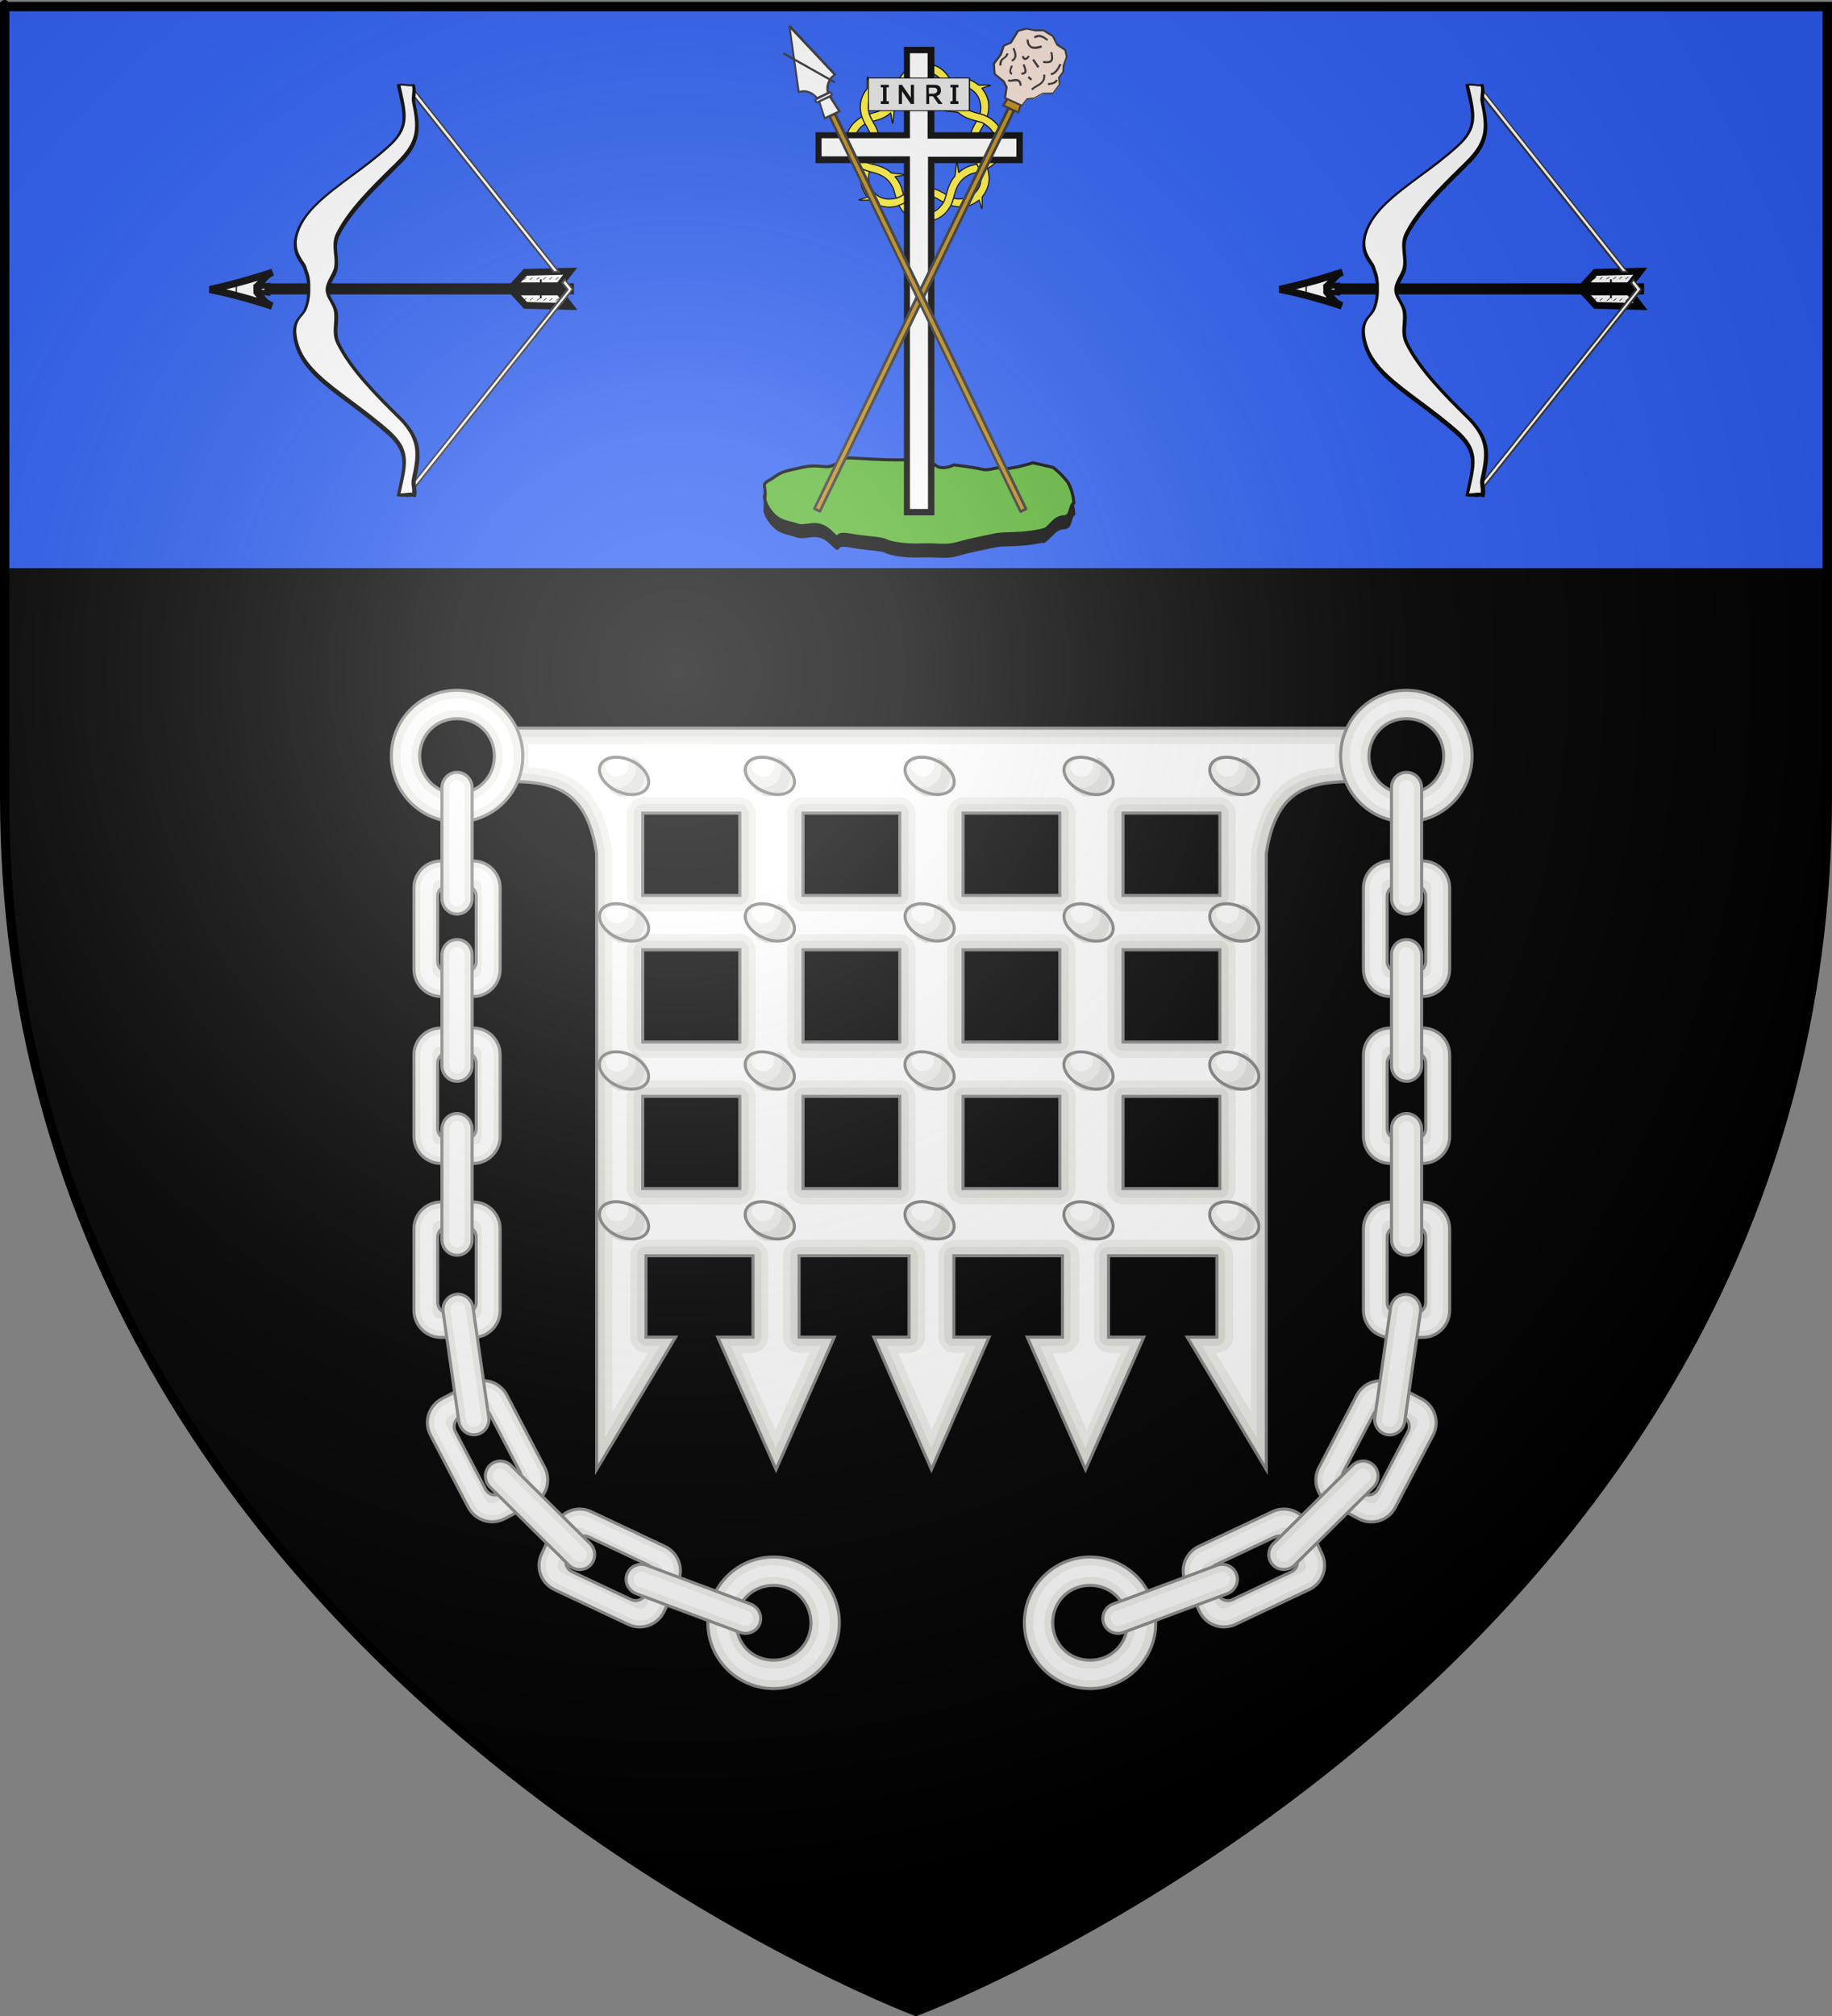 <?xml version="1.0" encoding="UTF-8" standalone="no"?>
<!-- Generator: Adobe Illustrator 23.0.2, SVG Export Plug-In . SVG Version: 6.00 Build 0)  -->

<svg
   xmlns:dc="http://purl.org/dc/elements/1.1/"
   xmlns:cc="http://creativecommons.org/ns#"
   xmlns:rdf="http://www.w3.org/1999/02/22-rdf-syntax-ns#"
   xmlns:svg="http://www.w3.org/2000/svg"
   xmlns="http://www.w3.org/2000/svg"
   xmlns:xlink="http://www.w3.org/1999/xlink"
   xmlns:sodipodi="http://sodipodi.sourceforge.net/DTD/sodipodi-0.dtd"
   xmlns:inkscape="http://www.inkscape.org/namespaces/inkscape"
   version="1.1"
   id="svg2"
   inkscape:version="0.92.4 (5da689c313, 2019-01-14)"
   sodipodi:docname="Blason_ville_ca_Maniwaki.svg"
   x="0px"
   y="0px"
   viewBox="0 0 600 660"
   style="enable-background:new 0 0 600 660;"
   xml:space="preserve"><rect x="0" y="0" width="600" height="660" fill="#808080" stroke="none"/><defs
   id="defs2498" /><sodipodi:namedview
   pagecolor="#ffffff"
   bordercolor="#666666"
   borderopacity="1"
   objecttolerance="10"
   gridtolerance="10"
   guidetolerance="10"
   inkscape:pageopacity="0"
   inkscape:pageshadow="2"
   inkscape:window-width="1920"
   inkscape:window-height="1017"
   id="namedview2496"
   showgrid="false"
   inkscape:zoom="1.2848485"
   inkscape:cx="305.77599"
   inkscape:cy="358.16308"
   inkscape:window-x="-8"
   inkscape:window-y="-8"
   inkscape:window-maximized="1"
   inkscape:current-layer="svg2" />
<style
   type="text/css"
   id="style1919">
	.st0{fill-rule:evenodd;clip-rule:evenodd;}
	.st1{fill-rule:evenodd;clip-rule:evenodd;fill:#2B5DF2;stroke:#000000;stroke-width:3;}
	
		.st2{opacity:0.615;fill-rule:evenodd;clip-rule:evenodd;fill:#FCEF3C;fill-opacity:0.991;stroke:#000000;stroke-width:2.5;stroke-linecap:round;stroke-linejoin:round;enable-background:new    ;}
	.st3{fill-rule:evenodd;clip-rule:evenodd;stroke:#000000;}
	.st4{fill-rule:evenodd;clip-rule:evenodd;fill:#5AB532;stroke:#000000;}
	.st5{fill:#FFFFFF;}
	.st6{fill:#E6E6E6;}
	.st7{fill-rule:evenodd;clip-rule:evenodd;fill:#FFFFFF;}
	.st8{fill:#313131;}
	.st9{opacity:0.9;enable-background:new    ;}
	.st10{fill-rule:evenodd;clip-rule:evenodd;fill:#BF8A13;}
	.st11{fill:#F4DED3;}
	.st12{fill:#BF8A13;}
	.st13{fill:#E1E1DC;stroke:#858585;stroke-width:0.927;}
	.st14{fill:#F0F0EC;}
	.st15{fill-rule:evenodd;clip-rule:evenodd;fill:#F0F0EC;}
	.st16{fill-rule:evenodd;clip-rule:evenodd;fill:#E1E1DC;}
	.st17{fill:none;stroke:#858585;stroke-width:2.388;}
	.st18{fill:#F0F0EC;stroke:#8E8E8E;stroke-width:1.077;}
	.st19{fill:#F0F0EC;stroke:#8E8E8E;stroke-width:1.353;stroke-linecap:round;}
	.st20{fill-rule:evenodd;clip-rule:evenodd;fill:url(#path2875_1_);}
	.st21{fill:none;stroke:#000000;stroke-width:3;}
</style>
<g
   id="layer3"
   inkscape:groupmode="layer"
   inkscape:label="Fond Ã©cu"
   sodipodi:insensitive="true">
	<path
   id="path2855"
   sodipodi:nodetypes="cccccc"
   class="st0"
   d="M300,658.5c0,0,298.5-112.3,298.5-397.8s0-258.6,0-258.6H1.5v258.6   C1.5,546.2,300,658.5,300,658.5z" />
	<path
   id="path3394"
   class="st1"
   d="M1.5,2.2v185.3h597c0-97.2,0-185.3,0-185.3H1.5z" />
	
		<path
   id="path13306"
   sodipodi:cx="-95.744682"
   sodipodi:cy="276.70212"
   sodipodi:end="6.2831853"
   sodipodi:rx="0"
   sodipodi:ry="4.7872343"
   sodipodi:start="1.357941"
   sodipodi:type="arc"
   class="st2"
   d="   M231.9-329.7L231.9-329.7z" />
</g>
<g
   id="g2027"><g
   id="g2541"
   transform="matrix(0.057,0,0,0.057,374.318,19.652)"
   style="fill:#fcef3c;stroke:#000000;stroke-width:6.468"><use
     xlink:href="#a"
     transform="matrix(0,1.002,-0.998,0,-780.294,1731.527)"
     height="100%"
     width="100%"
     id="c"
     x="0"
     y="0" /><use
     xlink:href="#b"
     transform="matrix(0,1.002,-0.998,0,-779.945,1731.442)"
     height="100%"
     width="100%"
     id="f"
     x="0"
     y="0" /><use
     xlink:href="#c"
     transform="matrix(0,1.002,-0.998,0,-779.608,1731.233)"
     height="100%"
     width="100%"
     id="d"
     x="0"
     y="0" /><use
     id="use2534"
     xlink:href="#d"
     transform="matrix(0,1.002,-0.998,0,-779.91,1730.581)"
     height="100%"
     width="100%"
     x="0"
     y="0" /><use
     id="use2536"
     xlink:href="#e"
     transform="matrix(0,1.002,-0.998,0,-779.888,1730.573)"
     height="100%"
     width="100%"
     x="0"
     y="0" /><use
     xlink:href="#a"
     transform="matrix(0.707,0.708,-0.706,0.707,-32.114,1027.597)"
     height="100%"
     width="100%"
     id="b"
     x="0"
     y="0" /><use
     xlink:href="#f"
     transform="matrix(0,1.002,-0.998,0,-779.573,1730.806)"
     height="100%"
     width="100%"
     id="e"
     x="0"
     y="0" /><path
     d="m -1585.782,165.469 c -31.862,39.826 -44.188,85.337 -35.531,133.906 1.464,8.641 3.591,17.309 6.375,25.969 6.519,19.571 16.793,38.511 26.375,54.625 27.921,47.157 41.213,87.794 23.563,143.25 -4.078,12.339 -8.871,21.801 -23.719,46.75 -2.974,4.997 -4.729,9.307 -6.971,13.233 10.684,6.994 23.509,10.427 43.375,15.5 0.678,-1.144 1.341,-2.3 2.062,-3.5 18.31,-30.468 24.762,-45.195 29.846,-62.827 3.551,-12.316 5.857,-26.163 6.906,-40.375 7.244,1.753 49.606,38.781 49.625,33.625 0.018,-5.111 -41.603,-51.686 -49.344,-64.188 -0.913,-40.061 -21.737,-80.003 -37.938,-107.062 -8.283,-14.477 -17.372,-30.782 -21.625,-44.875 -11.084,-49.763 -4.27,-89.08 29.907,-123.438 28.1,-28.752 76.835,-38.788 108.688,-33.094 5.29,1.058 10.021,2.198 14.562,3.531 4.647,-16.298 9.524,-29.487 16,-42.375 -61.363,-16.426 -110.03,-10.157 -159.594,28.906 l -3.688,1.875 c -3.004,-4.963 -10.932,-42.646 -15.281,-48.781 -0.076,0.066 -0.131,0.154 -0.187,0.219 -3.567,5.087 -1.154,62.406 -1.531,65.656 -0.151,1.306 -1.054,2.443 -1.875,3.469 z"
     id="a"
     inkscape:connector-curvature="0" /></g>
	<path
   class="st3"
   d="m 338.3,155.1 c 0,0 -7.5,2.4 -10,1.8 -2.5,-0.6 -3.9,1 -6.8,0.3 -2.9,-0.7 -9.1,-1.4 -9.1,-1.4 0,0 -3.6,1.9 -5.9,0.2 -2.3,-1.7 -1.8,-2.2 -9.2,-1.9 -7.3,0.2 -17.7,-0.6 -19.4,-0.6 -1.7,0 -4.7,2.9 -6.9,2.9 -2.2,0 -4.4,-0.7 -8.2,0.2 -3.8,0.9 -6.4,1.1 -8.8,2.9 -2.4,1.8 -4,1.8 -3.6,3.6 0.4,1.8 0.1,4 0.1,4 0,0 0.3,2.2 2.7,4.8 2.4,2.6 5.1,2.6 8,3.6 2.9,1 6.4,-2.1 10.8,2.1 4.4,4.2 0,0 6.1,1.1 6.1,1.1 10.4,1 12.1,1.9 1.7,0.8 6.1,1.6 11.4,1.4 5.4,-0.2 8.2,0.6 11.7,-0.4 3.4,-1 8.3,-2 11.2,-2.6 2.9,-0.5 1.1,-0.5 7.3,-0.7 6.2,-0.2 9.7,-1.2 9.7,-1.2 0,0 -0.4,1.3 3.1,-2.3 3.4,-3.7 4.9,-0.3 5.9,-4.2 1,-4 1.5,-0.4 1,-4 -0.6,-3.5 -1.9,-5.3 -1.9,-5.3 -2.8,-3.5 -4.8,-4.7 -4.8,-4.7 z"
   id="path1925"
   inkscape:connector-curvature="0"
   style="clip-rule:evenodd;fill-rule:evenodd;stroke:#000000" />
	<path
   class="st4"
   d="m 338.3,151.5 c 0,0 -7.5,2.4 -10,1.8 -2.5,-0.6 -3.9,1 -6.8,0.3 -3,-0.7 -9.1,-1.4 -9.1,-1.4 0,0 -3.6,1.9 -5.9,0.2 -2.3,-1.7 -1.8,-2.2 -9.2,-1.9 -7.4,0.3 -17.7,-0.6 -19.4,-0.6 -1.7,0 -4.7,2.9 -6.9,2.9 -2.2,0 -4.4,-0.7 -8.2,0.2 -3.8,0.9 -6.4,1.1 -8.8,2.9 -2.4,1.8 -4,1.8 -3.6,3.6 0.4,1.8 0.1,4 0.1,4 0,0 0.3,2.2 2.7,4.8 2.4,2.6 5.1,2.6 8,3.6 2.9,1 6.4,-2.1 10.8,2.1 4.3,4.2 0,0 6.1,1.1 6.1,1.1 10.4,1 12.1,1.9 1.7,0.8 6.1,1.6 11.4,1.4 5.4,-0.2 8.2,0.6 11.7,-0.4 3.4,-1 8.3,-2 11.2,-2.6 2.9,-0.5 1.1,-0.5 7.3,-0.7 6.2,-0.2 9.7,-1.2 9.7,-1.2 0,0 -0.4,1.3 3.1,-2.3 3.4,-3.7 4.9,-0.3 5.9,-4.2 1,-4 1.5,-0.4 1,-4 -0.6,-3.5 -1.9,-5.3 -1.9,-5.3 -2.8,-3.5 -4.8,-4.7 -4.8,-4.7 z"
   id="path1927"
   inkscape:connector-curvature="0"
   style="clip-rule:evenodd;fill:#5ab532;fill-rule:evenodd;stroke:#000000" />
	<g
   id="layer3_1_"
   transform="translate(62.274,125.79)"
   inkscape:groupmode="layer"
   inkscape:label="elementos internos">
		<g
   id="g10966"
   transform="matrix(1.232,0,0,1.232,-29.509,-210.619)">
			<g
   id="g1932">
				<path
   id="rect5858_1_"
   inkscape:connector-curvature="0"
   class="st5"
   d="m 214.5,82.2 v 22.6 H 191 v 6.5 h 23.5 V 205 h 6.4 v -93.6 h 23.5 v -6.5 H 220.9 V 82.2 Z"
   style="fill:#ffffff" />
				<path
   d="m 221.8,205.8 h -8.1 V 112.2 H 190.2 V 104 h 23.5 V 81.3 h 8.1 V 104 h 23.5 v 8.2 h -23.5 z m -6.4,-1.7 h 4.7 v -93.6 h 23.5 v -4.8 H 220 V 83 h -4.7 v 22.6 h -23.5 v 4.8 h 23.5 v 93.7 z"
   id="path1930"
   inkscape:connector-curvature="0" />
			</g>
			<g
   id="g4614-9-0-8-4"
   transform="matrix(-0.506,0.075,-0.053,0.519,1057.067,259.589)">
				<g
   id="g4004-4-1-1-2-7"
   transform="matrix(-1.149,0.799,0.799,1.149,1456.408,-1203.182)">
				</g>
			</g>
			<g
   id="g5449"
   transform="matrix(1.35,0,0,1.35,-1340.33,-246.593)">
			</g>
			<g
   id="g5221"
   transform="matrix(1.35,0,0,1.35,-1303.024,-409.926)">
			</g>
			<g
   id="g3642"
   transform="matrix(1.35,0,0,1.35,639.36,795.99)">
			</g>
		</g>
	</g>
	<g
   id="g1944">
		<path
   id="rect5740_1_"
   inkscape:connector-curvature="0"
   class="st6"
   d="m 284.4,25.6 h 33 v 10.6 h -33 z"
   style="fill:#e6e6e6" />
		<path
   d="m 317.5,36.4 h -33 c -0.1,0 -0.2,-0.1 -0.2,-0.2 V 25.6 c 0,-0.1 0.1,-0.2 0.2,-0.2 h 33 c 0.1,0 0.2,0.1 0.2,0.2 v 10.7 c -0.1,0 -0.1,0.1 -0.2,0.1 z m -32.9,-0.3 h 32.7 V 25.7 h -32.7 z"
   id="path1942"
   inkscape:connector-curvature="0" />
	</g>
	<g
   id="text5742"
   transform="matrix(0.938,0,0,0.938,-102.965,28.895)">
		<path
   id="path5768"
   inkscape:connector-curvature="0"
   d="m 420.1,4.5 v 1 h -2.8 v -1 h 0.8 v -4.8 h -0.8 v -0.9 h 2.8 v 0.9 h -0.8 v 4.8 h 0.8" />
		<path
   id="path5772"
   inkscape:connector-curvature="0"
   d="m 423.6,5.5 v -6.7 h 1.1 l 3.1,4.5 v -4.5 h 1.1 v 6.7 h -1.1 L 424.7,1 v 4.5 h -1.1" />
		<path
   id="path5776"
   inkscape:connector-curvature="0"
   d="m 438.3,0.7 c 0,0.3 0,0.6 -0.1,0.8 -0.1,0.2 -0.2,0.4 -0.3,0.6 -0.1,0.1 -0.3,0.2 -0.4,0.3 -0.2,0.1 -0.3,0.2 -0.4,0.2 -0.1,0 -0.2,0.1 -0.3,0.1 l 2.1,2.8 h -1.5 l -1.9,-2.7 h -1.3 v 2.7 h -1 v -6.7 h 2.6 c 0.5,0 0.9,0 1.2,0.1 0.3,0.1 0.6,0.2 0.8,0.4 0.2,0.2 0.3,0.4 0.4,0.6 0,0.3 0.1,0.5 0.1,0.8 M 437,0.8 c 0,-0.4 -0.1,-0.6 -0.4,-0.8 -0.3,-0.2 -0.7,-0.2 -1.2,-0.2 h -1.3 v 2.1 h 1.3 c 0.6,0 1,-0.1 1.2,-0.3 0.3,-0.2 0.4,-0.5 0.4,-0.8" />
		<path
   id="path5780"
   inkscape:connector-curvature="0"
   d="m 444.4,4.5 v 1 h -2.8 v -1 h 0.8 v -4.8 h -0.8 v -0.9 h 2.8 v 0.9 h -0.8 v 4.8 h 0.8" />
	</g>
	<g
   id="g11814"
   transform="translate(-1.393,-100)">
		<g
   id="g11721"
   transform="rotate(-35,819.421,1513.109)">
			<g
   id="g11715">
				<g
   id="g1954">
					<path
   id="path1920_1_"
   class="st7"
   d="m 1166.7,41.6 v 0.2 l -9.8,19.2 c 0,0 1.5,0.3 2.7,1.9 1.2,1.7 1.1,3.2 1.1,3.2 l 2,0.3 h 0.1 l 2,0.3 c 0,0 0.4,-1.5 2,-2.7 1.7,-1.2 3.2,-0.9 3.2,-0.9 l -3.1,-21.4 -0.2,-0.1 v 0.1 z"
   inkscape:connector-curvature="0"
   style="clip-rule:evenodd;fill:#ffffff;fill-rule:evenodd" />
					<path
   class="st8"
   d="m 1160.3,66.5 v -0.3 c 0,0 0.1,-1.5 -1,-3 -1.1,-1.5 -2.5,-1.8 -2.5,-1.8 l -0.4,-0.1 0.2,-0.4 9.8,-19.2 v -0.2 h 0.1 v -0.1 l 0.3,0.1 h 0.3 v 0.1 h 0.1 v 0.2 l 3.1,21.8 -0.4,-0.1 c 0,0 -1.4,-0.2 -3,0.9 -1.5,1.1 -1.9,2.5 -1.9,2.5 l -0.1,0.3 z m -1.8,-5 c 0.4,0.3 0.9,0.7 1.3,1.3 0.9,1.3 1.1,2.6 1.1,3.1 l 3.4,0.6 c 0.2,-0.5 0.7,-1.7 2.1,-2.6 1.2,-0.9 2.4,-1 3,-1 l -2.9,-20.1 -9.2,18.1 c 0.3,0.1 0.7,0.3 1.2,0.6 z"
   id="path1952"
   inkscape:connector-curvature="0"
   style="fill:#313131" />
				</g>
				<g
   id="g1959">
					<path
   id="path1943_1_"
   sodipodi:nodetypes="cc"
   class="st7"
   d="m 1165.8,47.5 -3.2,19.1"
   inkscape:connector-curvature="0"
   style="clip-rule:evenodd;fill:#ffffff;fill-rule:evenodd" />
					
						<rect
   x="1163.9"
   y="47.3"
   transform="matrix(0.902,-0.432,0.432,0.902,89.415,508.076)"
   class="st8"
   width="0.7"
   height="19.4"
   id="rect1957"
   style="fill:#313131" />
				</g>
				<g
   class="st9"
   id="g1964"
   style="opacity:0.9;enable-background:new">
					<path
   id="rect1948_1_"
   class="st5"
   d="m 1160.4,66.2 4.5,0.7 c 0.3,0.1 0.5,0.4 0.5,0.7 v 0 c -0.1,0.3 -0.4,0.5 -0.7,0.5 l -4.5,-0.7 c -0.3,-0.1 -0.5,-0.4 -0.5,-0.7 v 0 c 0,-0.3 0.3,-0.6 0.7,-0.5 z"
   inkscape:connector-curvature="0"
   style="fill:#ffffff" />
					<path
   class="st8"
   d="m 1159.7,67.6 c -0.3,-0.2 -0.4,-0.6 -0.4,-0.9 0,-0.2 0.2,-0.5 0.4,-0.6 0.2,-0.1 0.4,-0.2 0.7,-0.2 l 4.5,0.7 c 0.2,0 0.5,0.2 0.6,0.4 0.1,0.2 0.2,0.4 0.2,0.7 0,0.2 -0.2,0.5 -0.4,0.6 -0.2,0.1 -0.4,0.2 -0.7,0.2 l -4.5,-0.7 c -0.1,-0.1 -0.2,-0.2 -0.4,-0.2 z m 5.2,-0.3 c 0,0 -0.1,0 -0.1,0 l -4.5,-0.7 c -0.1,0 -0.1,0 -0.2,0 -0.1,0 -0.1,0.1 -0.1,0.2 0,0.1 0.1,0.3 0.2,0.3 l 4.5,0.7 c 0.1,0 0.3,-0.1 0.3,-0.2 0.1,-0.1 0,-0.2 -0.1,-0.3 0.1,0.1 0.1,0 0,0 z"
   id="path1962"
   inkscape:connector-curvature="0"
   style="fill:#313131" />
				</g>
				<g
   id="g1969">
					<path
   id="path1950_1_"
   sodipodi:nodetypes="ccccc"
   class="st7"
   d="m 1160.5,67.4 -1.7,5.6 5.3,0.9 0.2,-5.8 z"
   inkscape:connector-curvature="0"
   style="clip-rule:evenodd;fill:#ffffff;fill-rule:evenodd" />
					<path
   class="st8"
   d="m 1158.5,73.3 1.9,-6.2 4.4,0.8 -0.3,6.4 z m 2.3,-5.5 -1.5,4.9 4.5,0.8 0.2,-5.1 z"
   id="path1967"
   inkscape:connector-curvature="0"
   style="fill:#313131" />
				</g>
			</g>
		</g>
		<g
   id="g11793"
   transform="rotate(35,100.777,-766.056)">
			<g
   id="g1976">
				<path
   id="path11713_1_"
   sodipodi:nodetypes="ccccc"
   class="st10"
   d="m 804.8,-165.7 0.3,5.9 5.3,-0.9 -1.7,-5.6 z"
   inkscape:connector-curvature="0"
   style="clip-rule:evenodd;fill:#bf8a13;fill-rule:evenodd" />
				<path
   class="st8"
   d="m 810.8,-160.5 -6.1,1.1 -0.3,-6.6 4.5,-0.7 z m -5.4,0.3 4.6,-0.8 -1.5,-5 -3.3,0.5 z"
   id="path1974"
   inkscape:connector-curvature="0"
   style="fill:#313131" />
			</g>
			<g
   id="g11775"
   transform="rotate(-75,842.471,273.759)">
				<g
   id="g1981">
					<path
   id="path11729_1_"
   sodipodi:nodetypes="cccccccccccccccccccccccccc"
   class="st11"
   d="m 1253.6,123.9 2.6,-2.2 0.5,-2 -0.7,-3.8 1.9,-2.8 3.6,-0.8 2.7,-1.7 2.3,0.8 4.3,-1.4 2.6,1.2 1.7,2.2 2.2,1.8 1.2,3.5 -0.7,3.1 0.9,2.9 -1.1,2.1 -2.6,1.5 -1.4,1.5 -2.3,0.5 -1.1,1.9 -3.6,0.8 -2.6,-2.1 -3.1,-0.6 -2.1,-1.3 -2.7,0.6 z"
   inkscape:connector-curvature="0"
   style="fill:#f4ded3" />
					<path
   class="st8"
   d="m 1256.1,129.7 c 0,0 -0.1,-0.1 -0.1,-0.1 l -2.7,-5.6 c -0.1,-0.1 0,-0.3 0.1,-0.4 l 2.5,-2.2 0.5,-1.9 -0.7,-3.8 c 0,-0.1 0,-0.2 0.1,-0.2 l 1.9,-2.8 c 0,-0.1 0.1,-0.1 0.2,-0.1 l 3.5,-0.8 2.7,-1.6 c 0.1,0 0.2,-0.1 0.3,0 l 2.2,0.7 4.2,-1.4 c 0.1,0 0.2,0 0.2,0 l 2.6,1.2 c 0,0 0.1,0.1 0.1,0.1 l 1.7,2.1 2.2,1.8 c 0,0 0.1,0.1 0.1,0.1 l 1.2,3.5 c 0,0.1 0,0.1 0,0.2 l -0.7,3 0.9,2.8 c 0,0.1 0,0.2 0,0.3 l -1.1,2.1 c 0,0.1 -0.1,0.1 -0.1,0.1 l -2.6,1.5 -1.4,1.5 c 0,0 -0.1,0.1 -0.2,0.1 l -2.2,0.5 -1.1,1.7 c 0,0.1 -0.1,0.1 -0.2,0.1 l -3.6,0.8 c -0.1,0 -0.2,0 -0.3,-0.1 l -2.5,-2.1 -3,-0.6 c 0,0 -0.1,0 -0.1,0 l -2,-1.2 -2.5,0.6 c 0.1,0.2 0,0.2 -0.1,0.1 z m -2.1,-5.7 2.4,5.1 2.4,-0.5 c 0.1,0 0.2,0 0.2,0 l 2,1.3 3.1,0.6 c 0.1,0 0.1,0 0.1,0.1 l 2.5,2 3.3,-0.8 1.1,-1.7 c 0,-0.1 0.1,-0.1 0.2,-0.2 l 2.2,-0.5 1.3,-1.4 c 0,0 0,0 0.1,-0.1 l 2.6,-1.5 1,-1.9 -0.9,-2.8 c 0,-0.1 0,-0.1 0,-0.2 l 0.7,-3 -1.1,-3.3 -2.1,-1.7 c 0,0 0,0 0,-0.1 l -1.7,-2.1 -2.4,-1.1 -4.2,1.4 c -0.1,0 -0.1,0 -0.2,0 l -2.2,-0.7 -2.6,1.6 c 0,0 -0.1,0 -0.1,0 l -3.5,0.8 -1.8,2.5 0.7,3.7 c 0,0 0,0.1 0,0.1 l -0.5,2 c 0,0.1 -0.1,0.1 -0.1,0.2 z"
   id="path1979"
   inkscape:connector-curvature="0"
   style="fill:#313131" />
				</g>
				<g
   id="g11759"
   transform="translate(0,-40)">
					<path
   class="st8"
   d="m 1276.1,158.4 c -0.3,-2 -1.1,-3 -2.4,-3.1 v -0.7 c 1.7,0.1 2.7,1.3 3,3.7 z"
   id="path1983"
   inkscape:connector-curvature="0"
   style="fill:#313131" />
					<path
   class="st8"
   d="m 1271.4,157.9 c -0.4,-0.4 -0.8,-0.8 -0.9,-1.4 -0.2,-0.8 0,-1.7 0.8,-2.7 l 0.5,0.4 c -0.6,0.8 -0.8,1.5 -0.7,2.1 0.3,1 1.6,1.6 2.7,2.1 l -0.3,0.6 c -0.7,-0.2 -1.5,-0.6 -2.1,-1.1 z"
   id="path1985"
   inkscape:connector-curvature="0"
   style="fill:#313131" />
					<path
   class="st8"
   d="m 1271.4,164 c -0.3,-0.2 -0.6,-0.5 -0.9,-0.9 l 0.5,-0.4 c 0.8,0.9 1.4,1.3 1.9,1.3 0.6,-0.1 1.2,-1 1.6,-1.9 V 162 l 0.6,0.3 v 0.1 c -0.6,1.1 -1.2,2.2 -2.2,2.3 -0.4,0 -0.9,-0.2 -1.5,-0.7 z"
   id="path1987"
   inkscape:connector-curvature="0"
   style="fill:#313131" />
					<path
   class="st8"
   d="m 1262.1,167.8 v -0.7 c 0.7,0 1.3,0.1 2,0.2 1.6,0.3 2.9,0.5 4,-1.2 l 0.5,0.4 c -1.3,2 -3.1,1.7 -4.7,1.4 -0.6,-0.1 -1.2,-0.2 -1.8,-0.1 z"
   id="path1989"
   inkscape:connector-curvature="0"
   style="fill:#313131" />
					<path
   class="st8"
   d="m 1269.9,167.8 0.4,-0.5 c 1.1,0.9 3.3,-0.1 4.2,-0.5 l 0.3,0.6 c -1.3,0.6 -3.6,1.5 -4.9,0.4 z"
   id="path1991"
   inkscape:connector-curvature="0"
   style="fill:#313131" />
					<path
   class="st8"
   d="m 1267.1,169.8 0.3,-0.6 c 1.1,0.7 2.1,1.3 2.8,0.8 l 0.4,0.5 c -1,0.8 -2.3,0 -3.5,-0.7 z"
   id="path1993"
   inkscape:connector-curvature="0"
   style="fill:#313131" />
					<path
   class="st8"
   d="m 1259.8,164 c 0.4,-0.5 0.6,-1 0.5,-1.3 -0.1,-0.5 -0.6,-0.8 -1.2,-1.2 -0.5,-0.3 -1.1,-0.7 -1.3,-1.2 l 0.6,-0.3 c 0.2,0.4 0.6,0.7 1.1,0.9 0.7,0.4 1.3,0.8 1.5,1.6 0.1,0.5 -0.1,1.1 -0.6,1.8 z"
   id="path1995"
   inkscape:connector-curvature="0"
   style="fill:#313131" />
					<path
   class="st8"
   d="m 1260.1,159.5 c -0.5,-1.1 0.5,-1.7 1.2,-2.1 0.2,-0.1 0.4,-0.3 0.6,-0.4 l 0.4,0.5 c -0.2,0.2 -0.4,0.3 -0.7,0.4 -0.8,0.5 -1.2,0.7 -0.9,1.3 z"
   id="path1997"
   inkscape:connector-curvature="0"
   style="fill:#313131" />
					<path
   class="st8"
   d="m 1259,154.6 c 1,-1.4 2,-1.3 2.9,-1.2 0.6,0 1,0 1.4,-0.4 l 0.5,0.4 c -0.6,0.7 -1.3,0.6 -1.9,0.6 -0.8,-0.1 -1.5,-0.1 -2.3,1 z"
   id="path1999"
   inkscape:connector-curvature="0"
   style="fill:#313131" />
					<path
   class="st8"
   d="m 1263,156.3 0.2,-0.6 c 1.6,0.4 2.1,-0.8 2.7,-2.6 l 0.6,0.2 c -0.5,1.5 -1.1,3.6 -3.5,3 z"
   id="path2001"
   inkscape:connector-curvature="0"
   style="fill:#313131" />
					<path
   class="st8"
   d="m 1262.7,161.6 c 0,0 -0.1,-0.1 -0.1,-0.1 l 0.5,-0.5 c 0.2,0.2 0.5,0.4 0.8,0.4 0.5,-0.1 0.9,-1.5 1.1,-2.1 l 0.6,0.2 c -0.4,1.4 -0.8,2.4 -1.5,2.6 -0.5,0 -0.9,-0.1 -1.4,-0.5 z"
   id="path2003"
   inkscape:connector-curvature="0"
   style="fill:#313131" />
					
						<rect
   x="1263.8"
   y="163.5"
   transform="matrix(0.99,-0.14,0.14,0.99,-10.532,178.661)"
   class="st8"
   width="0.7"
   height="1.4"
   id="rect2005"
   style="fill:#313131" />
					
						<rect
   x="1267.1"
   y="161.4"
   transform="matrix(0.1,-0.995,0.995,0.1,980.778,1407.845)"
   class="st8"
   width="3.1"
   height="0.7"
   id="rect2007"
   style="fill:#313131" />
					<path
   class="st8"
   d="m 1266.6,158.6 c -0.1,-0.1 -0.2,-0.2 -0.2,-0.3 -0.2,-0.3 -0.1,-0.8 0.2,-1.3 l 0.6,0.3 c -0.3,0.5 -0.2,0.7 -0.2,0.7 0.1,0.1 0.4,0.2 0.6,0.3 v 0 l 0.7,-0.2 0.2,0.6 -0.8,0.2 c -0.1,0 -0.1,0 -0.2,0 h -0.1 c -0.3,-0.1 -0.6,-0.1 -0.8,-0.3 z"
   id="path2009"
   inkscape:connector-curvature="0"
   style="fill:#313131" />
				</g>
			</g>
		</g>
		<g
   id="g2018">
			
				<rect
   x="299.8"
   y="128.5"
   transform="matrix(0.9,0.436,-0.436,0.9,117.909,-111.015)"
   class="st12"
   width="2"
   height="145.7"
   id="rect2014"
   style="fill:#bf8a13" />
			<path
   class="st8"
   d="m 269.9,267.8 c -0.1,0 -0.1,0 -0.2,0 l -1.8,-0.9 c -0.1,0 -0.2,-0.1 -0.2,-0.2 0,-0.1 0,-0.2 0,-0.3 l 63.5,-131.1 c 0.1,-0.2 0.3,-0.3 0.6,-0.2 l 1.8,0.9 c 0.1,0 0.2,0.1 0.2,0.2 0,0.1 0,0.2 0,0.3 l -63.5,131.1 c -0.1,0.1 -0.2,0.2 -0.4,0.2 z m -1.2,-1.5 1,0.5 63.2,-130.4 -1,-0.5 z"
   id="path2016"
   inkscape:connector-curvature="0"
   style="fill:#313131" />
		</g>
		<g
   id="g2024">
			
				<rect
   x="304.3"
   y="130.5"
   transform="matrix(0.9,-0.435,0.435,0.9,-57.658,153.075)"
   class="st12"
   width="2"
   height="143.6"
   id="rect2020"
   style="fill:#bf8a13" />
			<path
   class="st8"
   d="m 335.6,267.9 c 0,0 -0.1,0 -0.1,0 -0.1,0 -0.2,-0.1 -0.2,-0.2 L 272.8,138.4 c -0.1,-0.2 0,-0.5 0.2,-0.6 l 1.8,-0.9 c 0.1,0 0.2,-0.1 0.3,0 0.1,0 0.2,0.1 0.2,0.2 l 62.5,129.3 c 0.1,0.2 0,0.5 -0.2,0.6 l -1.8,0.9 c -0.1,-0.1 -0.1,0 -0.2,0 z m -62,-129.6 62.2,128.6 1,-0.5 -62.2,-128.6 z"
   id="path2022"
   inkscape:connector-curvature="0"
   style="fill:#313131" />
		</g>
	</g>
</g>
<g
   id="layer8"
   transform="matrix(0,-0.95,0.95,0,120.899,561.626)"
   inkscape:label="Meubles">
	<g
   id="g18499">
		<g
   id="g28358"
   transform="matrix(0.355,0,0,0.39,342.116,249.5)"
   inkscape:label="Meubles">
			<g
   id="g1934"
   transform="matrix(0.948,0.007,-0.007,0.948,13.177,13.952)">
				<g
   id="g2032">
					<path
   id="path2849_1_"
   sodipodi:nodetypes="csccccccsc"
   class="st7"
   d="m 423.5,-841.3 c 0,0 -2.6,12.9 -6.8,27.4 -4.2,14.5 -9.8,30.8 -9.8,30.8 3.6,-8.5 8.5,-9.7 14.2,-14.1 l 2.8,-0.1 h 0.1 l 2.8,-0.1 c 5.2,6 10.8,5.7 14.8,14.4 0,0 -5.8,-15.5 -10.3,-30.1 -4.5,-14.4 -7.8,-28.2 -7.8,-28.2 z"
   inkscape:connector-curvature="0"
   style="clip-rule:evenodd;fill:#ffffff;fill-rule:evenodd" />
					<path
   d="m 403.4,-784.1 c 0.1,-0.2 5.7,-16.3 9.8,-30.6 4.1,-14.3 6.7,-27.1 6.7,-27.2 l 7.2,-0.1 c 0,0.1 3.3,13.8 7.8,28.2 4.5,14.4 10.2,29.8 10.2,29.9 l -6.8,2.4 c -2,-4.4 -4.4,-5.9 -7.3,-7.9 -1.8,-1.2 -3.8,-2.5 -5.7,-4.4 l -2.7,0.1 c -1.2,0.8 -2.3,1.6 -3.3,2.3 -3.8,2.5 -6.5,4.3 -8.8,9.7 z m 20.4,-41.9 c -1,3.9 -2.1,8.4 -3.5,13 -1.5,5.3 -3.2,10.7 -4.8,15.6 1.1,-0.7 2.2,-1.4 3.2,-2.3 l 1,-0.8 8.9,-0.2 1.1,1.3 c 1.1,1.2 2.1,2.1 3.2,2.9 -1.7,-4.8 -3.5,-10.3 -5.1,-15.6 -1.5,-4.8 -2.9,-9.6 -4,-13.9 z"
   id="path2030"
   inkscape:connector-curvature="0" />
				</g>
				<g
   id="g2037">
					<path
   id="path2851_1_"
   sodipodi:nodetypes="cc"
   class="st7"
   d="m 423.7,-836.3 0.4,39.1"
   inkscape:connector-curvature="0"
   style="clip-rule:evenodd;fill:#ffffff;fill-rule:evenodd" />
					<rect
   x="417"
   y="-817.3"
   transform="matrix(1,-0.001,0.001,1,1.135,0.588)"
   width="13.7"
   height="1.2"
   id="rect2035" />
				</g>
				<g
   class="st9"
   id="g2042"
   style="opacity:0.9;enable-background:new">
					<path
   id="rect2853_1_"
   class="st5"
   d="m 420.8,-797.1 6.5,-0.1 c 0.5,0 0.9,0.4 0.9,0.8 v 0 c 0,0.5 -0.4,0.9 -0.8,0.9 l -6.5,0.1 c -0.5,0 -0.9,-0.4 -0.9,-0.8 v 0 c -0.1,-0.5 0.3,-0.9 0.8,-0.9 z"
   inkscape:connector-curvature="0"
   style="fill:#ffffff" />
					<path
   d="m 418.1,-796.2 c 0,-1.4 1.2,-2.5 2.6,-2.5 l 6.5,-0.1 c 0.7,0 1.4,0.2 1.9,0.7 0.5,0.5 0.8,1.1 0.8,1.8 0,1.3 -1.2,2.5 -2.6,2.5 l -6.5,0.1 c -0.7,0 -1.4,-0.2 -1.9,-0.7 -0.4,-0.5 -0.8,-1.1 -0.8,-1.8 0,0 0,0 0,0 z m 2.7,0.7 v 0 c 0,0 0,0 0,0 z"
   id="path2040"
   inkscape:connector-curvature="0" />
				</g>
				<g
   id="g2047">
					<path
   id="path2856_1_"
   sodipodi:nodetypes="ccccc"
   class="st7"
   d="m 421.3,-795.4 -0.9,8.3 7.6,-0.1 -1.2,-8.1 z"
   inkscape:connector-curvature="0"
   style="clip-rule:evenodd;fill:#ffffff;fill-rule:evenodd" />
					<path
   d="m 417.4,-784.6 1.4,-13.2 h 10.4 l 1.8,13 z m 6.4,-8.4 -0.4,3.3 h 1.5 l -0.5,-3.2 z"
   id="path2045"
   inkscape:connector-curvature="0" />
				</g>
			</g>
			<g
   id="g2053">
				<polygon
   id="rect3781_1_"
   class="st7"
   points="419.1,-729.3 423.2,-729.3 423.3,-461.7 419.1,-461.7 "
   style="clip-rule:evenodd;fill:#ffffff;fill-rule:evenodd" />
				<polygon
   points="426.5,-732.3 426.6,-458.7 415.8,-458.7 415.8,-732.2 "
   id="polygon2051" />
			</g>
			<g
   id="g1999">
				<g
   id="g1942">
					<g
   id="g2058">
						<path
   id="path3783_1_"
   class="st7"
   d="m 418.2,-471.8 -14.1,10 1.1,-39.8 13.1,-10.9 z"
   inkscape:connector-curvature="0"
   style="clip-rule:evenodd;fill:#ffffff;fill-rule:evenodd" />
						<path
   d="m 400.6,-455.6 1.3,-47.3 19.6,-16.3 v 48.9 z m 7.8,-44.6 -0.9,32.2 7.4,-5.2 v -32.4 z"
   id="path2056"
   inkscape:connector-curvature="0" />
					</g>
					<g
   id="g2063">
						<path
   id="path1930_1_"
   class="st7"
   d="m 424.2,-472 14.1,10 -1.1,-39.8 -13.1,-10.9 z"
   inkscape:connector-curvature="0"
   style="clip-rule:evenodd;fill:#ffffff;fill-rule:evenodd" />
						<path
   d="m 420.9,-470.5 v -48.9 l 19.6,16.3 1.3,47.3 z m 6.6,-35.3 v 32.4 l 7.4,5.2 -0.9,-32.2 z"
   id="path2061"
   inkscape:connector-curvature="0" />
					</g>
					<g
   id="g2068">
						<path
   id="path1932_1_"
   class="st7"
   d="m 421.2,-512.8 v 49.7"
   inkscape:connector-curvature="0"
   style="clip-rule:evenodd;fill:#ffffff;fill-rule:evenodd" />
						<rect
   x="412"
   y="-488.8"
   width="18.4"
   height="1.6"
   id="rect2066" />
					</g>
				</g>
				<g
   id="g1977">
					<g
   id="g2074">
						<path
   id="path1965_1_"
   class="st7"
   d="m 415.2,-504.8 -7.7,5.6"
   inkscape:connector-curvature="0"
   style="clip-rule:evenodd;fill:#ffffff;fill-rule:evenodd" />
						<rect
   x="411.1"
   y="-503.7"
   transform="matrix(0.781,-0.624,0.624,0.781,403.281,146.972)"
   width="0.5"
   height="3.3"
   id="rect2072" />
					</g>
					<g
   id="g2079">
						<path
   id="path1967_1_"
   class="st7"
   d="m 415.1,-499.3 -7.7,5.6"
   inkscape:connector-curvature="0"
   style="clip-rule:evenodd;fill:#ffffff;fill-rule:evenodd" />
						<rect
   x="411"
   y="-498.2"
   transform="matrix(0.781,-0.624,0.624,0.781,399.924,148.082)"
   width="0.5"
   height="3.3"
   id="rect2077" />
					</g>
					<g
   id="g2084">
						<path
   id="path1969_1_"
   class="st7"
   d="m 414.9,-493.3 -7.7,5.6"
   inkscape:connector-curvature="0"
   style="clip-rule:evenodd;fill:#ffffff;fill-rule:evenodd" />
						<rect
   x="410.7"
   y="-492.1"
   transform="matrix(0.781,-0.624,0.624,0.781,396.114,149.28)"
   width="0.5"
   height="3.3"
   id="rect2082" />
					</g>
					<g
   id="g2089">
						<path
   id="path28375_1_"
   class="st7"
   d="m 414.9,-487.3 -7.7,5.6"
   inkscape:connector-curvature="0"
   style="clip-rule:evenodd;fill:#ffffff;fill-rule:evenodd" />
						<rect
   x="410.7"
   y="-486.2"
   transform="matrix(0.781,-0.624,0.624,0.781,392.402,150.582)"
   width="0.5"
   height="3.3"
   id="rect2087" />
					</g>
					<g
   id="g2094">
						<path
   id="path1973_1_"
   class="st7"
   d="m 414.9,-482.1 -7.7,5.6"
   inkscape:connector-curvature="0"
   style="clip-rule:evenodd;fill:#ffffff;fill-rule:evenodd" />
						<rect
   x="410.7"
   y="-480.9"
   transform="matrix(0.781,-0.624,0.624,0.781,389.127,151.729)"
   width="0.5"
   height="3.3"
   id="rect2092" />
					</g>
					<g
   id="g2099">
						<path
   id="path1975_1_"
   class="st7"
   d="m 414.9,-476.5 -7.7,5.6"
   inkscape:connector-curvature="0"
   style="clip-rule:evenodd;fill:#ffffff;fill-rule:evenodd" />
						<rect
   x="410.7"
   y="-475.3"
   transform="matrix(0.781,-0.624,0.624,0.781,385.633,152.954)"
   width="0.5"
   height="3.3"
   id="rect2097" />
					</g>
				</g>
				<g
   id="g1985"
   transform="matrix(-1,0,0,1,555.84,-0.214)">
					<g
   id="g2105">
						<path
   id="path1987_1_"
   class="st7"
   d="m 128.6,-504.7 -7.7,5.6"
   inkscape:connector-curvature="0"
   style="clip-rule:evenodd;fill:#ffffff;fill-rule:evenodd" />
						<rect
   x="123"
   y="-502.2"
   transform="matrix(0.624,-0.781,0.781,0.624,439.036,-91.224)"
   width="3.3"
   height="0.5"
   id="rect2103" />
					</g>
					<g
   id="g2110">
						<path
   id="path1989_1_"
   class="st7"
   d="m 128.4,-499.2 -7.7,5.6"
   inkscape:connector-curvature="0"
   style="clip-rule:evenodd;fill:#ffffff;fill-rule:evenodd" />
						<rect
   x="122.9"
   y="-496.7"
   transform="matrix(0.624,-0.781,0.781,0.624,434.717,-89.279)"
   width="3.3"
   height="0.5"
   id="rect2108" />
					</g>
					<g
   id="g2115">
						<path
   id="path1991_1_"
   class="st7"
   d="m 128.2,-493.2 -7.7,5.6"
   inkscape:connector-curvature="0"
   style="clip-rule:evenodd;fill:#ffffff;fill-rule:evenodd" />
						<rect
   x="122.7"
   y="-490.6"
   transform="matrix(0.624,-0.781,0.781,0.624,429.886,-87.159)"
   width="3.3"
   height="0.5"
   id="rect2113" />
					</g>
					<g
   id="g2120">
						<path
   id="path1993_1_"
   class="st7"
   d="m 128.2,-487.2 -7.7,5.6"
   inkscape:connector-curvature="0"
   style="clip-rule:evenodd;fill:#ffffff;fill-rule:evenodd" />
						<rect
   x="122.7"
   y="-484.7"
   transform="matrix(0.624,-0.781,0.781,0.624,425.241,-84.924)"
   width="3.3"
   height="0.5"
   id="rect2118" />
					</g>
					<g
   id="g2125">
						<path
   id="path1995_1_"
   class="st7"
   d="m 128.2,-482 -7.7,5.6"
   inkscape:connector-curvature="0"
   style="clip-rule:evenodd;fill:#ffffff;fill-rule:evenodd" />
						<rect
   x="122.7"
   y="-479.4"
   transform="matrix(0.624,-0.781,0.781,0.624,421.141,-82.952)"
   width="3.3"
   height="0.5"
   id="rect2123" />
					</g>
					<g
   id="g2130">
						<path
   id="path1997_1_"
   class="st7"
   d="m 128.2,-476.4 -7.7,5.6"
   inkscape:connector-curvature="0"
   style="clip-rule:evenodd;fill:#ffffff;fill-rule:evenodd" />
						<rect
   x="122.7"
   y="-473.8"
   transform="matrix(0.624,-0.781,0.781,0.624,416.769,-80.849)"
   width="3.3"
   height="0.5"
   id="rect2128" />
					</g>
				</g>
			</g>
		</g>
		<g
   id="g2138">
			<path
   id="path9264_1_"
   sodipodi:nodetypes="cccccccccccc"
   class="st7"
   d="m 497.5,63.6 v 1.7 l 63,-50.1 v -1.8 z m -2.7,3.8 -1.1,-0.9 -2.3,1.8 -68.8,-54.9 v 1.8 l 68.8,54.9 z"
   inkscape:connector-curvature="0"
   style="clip-rule:evenodd;fill:#ffffff;fill-rule:evenodd" />
			<path
   class="st8"
   d="m 422.3,15.4 v -2.5 l 69.2,55.1 2.3,-1.8 1.6,1.2 -3.9,3.1 -0.2,-0.1 z m 0.6,-1.3 v 1 l 68.6,54.7 2.9,-2.3 -0.7,-0.5 -2.3,1.8 -0.2,-0.1 z m 74.3,49.4 0.1,-0.1 63.4,-50.5 v 2.5 l -0.1,0.1 -63.4,50.5 z m 63,-49.4 -62.4,49.7 v 1 l 62.4,-49.6 z"
   id="path2136"
   inkscape:connector-curvature="0"
   style="fill:#313131" />
		</g>
		<g
   id="g2143">
			<path
   id="path8367_1_"
   sodipodi:nodetypes="csscsccssscsssccscssc"
   class="st7"
   d="m 491.4,-14.4 c 2.4,-0.1 4.8,2.4 7.3,2.9 3.9,0.8 8,-1.3 11.9,0.7 9.2,4.7 18.2,14.6 25.6,22 6.7,6.2 11.5,5.9 19.6,4.2 1.9,-0.4 3.9,0.5 6.2,-0.1 -0.4,-1.7 0.4,-3.4 0,-5.1 -10,2.1 -14.6,4 -21.3,-3.5 -11.9,-13.2 -18.7,-28.1 -30,-31.6 -6.8,-2.1 -9.7,2.1 -11.7,2.7 -2.2,0.7 -3.5,1.5 -7.6,1.4 -3.2,0.1 -5.7,-0.7 -7.2,-1.4 -2.3,-1 -3.6,-5.3 -12.1,-2.7 -11.4,3.5 -18.2,18.4 -30,31.6 -6.7,7.4 -11.3,5.6 -21.3,3.5 -0.4,1.7 0.4,3.4 0,5.1 1.9,0.5 3.7,-0.4 5.3,0 8.6,1.9 13.6,2.4 20.5,-4 7.6,-7.7 17,-17.4 26.6,-22 3.7,-1.8 7.5,0 11.2,-0.8 2.3,-0.6 4.7,-3 7,-2.9 z"
   inkscape:connector-curvature="0"
   style="clip-rule:evenodd;fill:#ffffff;fill-rule:evenodd" />
			<path
   d="m 420,11.2 c 0,-0.4 0,-0.8 0.1,-1.2 l 0.1,-0.5 0.5,0.1 c 0.8,0.2 1.6,0.3 2.3,0.5 8.3,1.8 12.5,2.8 18.4,-3.8 3.8,-4.3 7.1,-8.7 10.3,-12.9 6.5,-8.8 12.2,-16.4 20,-18.8 6.8,-2.1 9.3,0.1 11.1,1.7 0.5,0.4 1,0.8 1.4,1 1.5,0.7 3.8,1.4 7,1.3 3.3,0.1 4.7,-0.4 6.2,-0.9 0.4,-0.1 0.8,-0.3 1.2,-0.4 0.4,-0.1 1,-0.5 1.6,-0.9 2,-1.4 5.1,-3.4 10.4,-1.8 7.8,2.4 13.5,10 20,18.8 3.2,4.3 6.4,8.6 10.3,12.9 5.9,6.6 10.1,5.7 18.4,3.8 0.7,-0.2 1.5,-0.3 2.3,-0.5 l 0.5,-0.1 0.1,0.5 c 0.2,1 0.1,1.9 0,2.8 -0.1,0.8 -0.2,1.6 0,2.3 l 0.1,0.5 -0.5,0.2 c -1.4,0.4 -2.6,0.3 -3.8,0.2 -0.9,-0.1 -1.7,-0.2 -2.4,0 -8.6,1.8 -13.4,1.9 -20.1,-4.3 -1,-1 -2,-2.1 -3.1,-3.1 -6.8,-6.9 -14.5,-14.8 -22.4,-18.8 -2.2,-1.1 -4.3,-0.9 -6.7,-0.7 -1.7,0.2 -3.4,0.3 -5.1,0 -1.2,-0.2 -2.3,-0.9 -3.4,-1.5 -1.3,-0.7 -2.6,-1.4 -3.8,-1.4 v 0 0 c -1.1,0 -2.3,0.6 -3.6,1.4 -1.1,0.6 -2.2,1.2 -3.3,1.5 -1.6,0.3 -3.2,0.2 -4.8,0.1 -2.2,-0.2 -4.3,-0.3 -6.3,0.7 -9,4.4 -18,13.5 -25.2,20.8 l -1.2,1.2 c -7.3,6.8 -12.7,6 -21,4.2 -0.6,-0.1 -1.4,0 -2.1,0.1 -1,0.1 -2.1,0.3 -3.2,0 l -0.5,-0.2 0.1,-0.5 c 0.2,-0.7 0.1,-1.5 0,-2.3 0.2,-0.9 0.1,-1.5 0.1,-2 z m 1.2,-0.4 c 0,0.6 0,1.2 0.1,1.8 0.1,0.7 0.2,1.4 0.1,2.2 0.8,0.1 1.5,0 2.2,-0.1 0.8,-0.1 1.7,-0.2 2.5,0 8.2,1.8 13.1,2.5 20,-3.9 l 1.1,-1.1 c 7.3,-7.4 16.4,-16.5 25.6,-21 2.3,-1.1 4.7,-1 6.9,-0.8 1.5,0.1 3,0.2 4.5,-0.1 1,-0.2 2,-0.8 3,-1.3 1.3,-0.8 2.7,-1.5 4.2,-1.5 1.5,0 3,0.8 4.4,1.5 1,0.6 2.1,1.1 3.1,1.4 1.6,0.3 3.1,0.2 4.8,0 2.4,-0.2 4.8,-0.5 7.3,0.8 8.1,4.1 15.8,12 22.7,19 1,1.1 2.1,2.1 3.1,3.1 6.3,5.9 10.9,5.7 19.1,4 0.9,-0.2 1.8,-0.1 2.8,0 0.9,0.1 1.9,0.2 2.8,0 -0.1,-0.7 0,-1.5 0.1,-2.2 0.1,-0.6 0.1,-1.2 0.1,-1.8 -0.6,0.1 -1.2,0.3 -1.7,0.4 -8.5,1.9 -13.2,2.9 -19.5,-4.2 -3.9,-4.3 -7.2,-8.7 -10.3,-13 -6.4,-8.6 -12,-16.1 -19.4,-18.4 -4.8,-1.5 -7.5,0.3 -9.5,1.6 -0.7,0.5 -1.3,0.9 -1.9,1.1 -0.4,0.1 -0.8,0.3 -1.2,0.4 -1.6,0.6 -3.1,1.1 -6.6,1 -3.3,0.1 -5.9,-0.7 -7.4,-1.4 -0.6,-0.3 -1.1,-0.7 -1.7,-1.2 -1.7,-1.5 -3.8,-3.3 -10,-1.4 -7.5,2.3 -13,9.8 -19.4,18.4 -3.2,4.3 -6.5,8.7 -10.3,13 -6.4,7.1 -11,6.1 -19.5,4.2 -0.9,-0.2 -1.5,-0.3 -2.1,-0.5 z"
   id="path2141"
   inkscape:connector-curvature="0" />
		</g>
	</g>
</g>
<g
   id="layer8_1_"
   transform="matrix(0,-0.95,0.95,0,48.517,561.626)"
   inkscape:label="Meubles">
	<g
   id="g18499_1_">
		<g
   id="g28358_1_"
   transform="matrix(0.355,0,0,0.39,342.116,249.5)"
   inkscape:label="Meubles">
			<g
   id="g1934_1_"
   transform="matrix(0.948,0.007,-0.007,0.948,13.177,13.952)">
				<g
   id="g2150">
					<path
   id="path2849_2_"
   sodipodi:nodetypes="csccccccsc"
   class="st7"
   d="m 432.6,362.3 c 0,0 -2.6,12.9 -6.8,27.4 -4.2,14.5 -9.8,30.8 -9.8,30.8 3.6,-8.5 8.5,-9.7 14.2,-14.1 l 2.8,-0.1 h 0.1 l 2.8,-0.1 c 5.2,6 10.8,5.7 14.8,14.4 0,0 -5.8,-15.5 -10.3,-30.1 -4.5,-14.4 -7.8,-28.2 -7.8,-28.2 z"
   inkscape:connector-curvature="0"
   style="clip-rule:evenodd;fill:#ffffff;fill-rule:evenodd" />
					<path
   d="m 412.5,419.5 c 0.1,-0.2 5.7,-16.3 9.8,-30.6 4.1,-14.3 6.7,-27.1 6.7,-27.2 l 7.2,-0.1 c 0,0.1 3.3,13.8 7.8,28.2 4.5,14.4 10.2,29.8 10.2,29.9 l -6.8,2.4 c -2,-4.4 -4.4,-5.9 -7.3,-7.9 -1.8,-1.2 -3.8,-2.5 -5.7,-4.4 l -2.7,0.1 c -1.2,0.8 -2.3,1.6 -3.3,2.3 -3.8,2.5 -6.5,4.3 -8.8,9.7 z m 20.3,-41.9 c -1,3.9 -2.1,8.4 -3.5,13 -1.5,5.3 -3.2,10.7 -4.8,15.6 1.1,-0.7 2.2,-1.4 3.2,-2.3 l 1,-0.8 8.9,-0.2 1.1,1.3 c 1.1,1.2 2.1,2.1 3.2,2.9 -1.7,-4.8 -3.5,-10.3 -5.1,-15.6 -1.4,-4.8 -2.8,-9.7 -4,-13.9 z"
   id="path2148"
   inkscape:connector-curvature="0" />
				</g>
				<g
   id="g2155">
					<path
   id="path2851_2_"
   sodipodi:nodetypes="cc"
   class="st7"
   d="m 432.7,367.3 0.4,39.1"
   inkscape:connector-curvature="0"
   style="clip-rule:evenodd;fill:#ffffff;fill-rule:evenodd" />
					<rect
   x="426"
   y="386.3"
   transform="matrix(1,-0.001,0.001,1,-0.537,0.602)"
   width="13.7"
   height="1.2"
   id="rect2153" />
				</g>
				<g
   class="st9"
   id="g2160"
   style="opacity:0.9;enable-background:new">
					<path
   id="rect2853_2_"
   class="st5"
   d="m 429.8,406.4 6.5,-0.1 c 0.5,0 0.9,0.4 0.9,0.8 v 0 c 0,0.5 -0.4,0.9 -0.8,0.9 l -6.5,0.1 c -0.5,0 -0.9,-0.4 -0.9,-0.8 v 0 c 0,-0.5 0.3,-0.8 0.8,-0.9 z"
   inkscape:connector-curvature="0"
   style="fill:#ffffff" />
					<path
   d="m 427.2,407.3 c 0,-1.4 1.2,-2.5 2.6,-2.5 l 6.5,-0.1 c 0.7,0 1.4,0.2 1.9,0.7 0.5,0.5 0.8,1.1 0.8,1.8 0,1.3 -1.2,2.5 -2.6,2.5 l -6.5,0.1 c -0.7,0 -1.4,-0.2 -1.9,-0.7 -0.5,-0.4 -0.8,-1.1 -0.8,-1.8 0,0 0,0 0,0 z m 2.7,0.8 v 0 c 0,0 0,0 0,0 z"
   id="path2158"
   inkscape:connector-curvature="0" />
				</g>
				<g
   id="g2165">
					<path
   id="path2856_2_"
   sodipodi:nodetypes="ccccc"
   class="st7"
   d="m 430.4,408.1 -0.9,8.3 7.6,-0.1 -1.2,-8.1 z"
   inkscape:connector-curvature="0"
   style="clip-rule:evenodd;fill:#ffffff;fill-rule:evenodd" />
					<path
   d="m 426.5,418.9 1.4,-13.2 h 10.4 l 1.8,13 z m 6.3,-8.3 -0.4,3.3 h 1.5 l -0.5,-3.2 z"
   id="path2163"
   inkscape:connector-curvature="0" />
				</g>
			</g>
			<g
   id="g2171">
				<polygon
   id="rect3781_2_"
   class="st7"
   points="423.2,412 423.3,679.6 419.1,679.6 419.1,412 "
   style="clip-rule:evenodd;fill:#ffffff;fill-rule:evenodd" />
				<polygon
   points="426.6,682.6 415.8,682.6 415.8,409 426.5,409 "
   id="polygon2169" />
			</g>
			<g
   id="g1999_1_">
				<g
   id="g1942_1_">
					<g
   id="g2176">
						<path
   id="path3783_2_"
   class="st7"
   d="m 418.2,669.5 -14.1,10 1.1,-39.8 13.1,-10.9 z"
   inkscape:connector-curvature="0"
   style="clip-rule:evenodd;fill:#ffffff;fill-rule:evenodd" />
						<path
   d="m 400.6,685.7 1.3,-47.3 19.6,-16.3 V 671 Z m 7.8,-44.6 -0.9,32.2 7.4,-5.2 v -32.4 z"
   id="path2174"
   inkscape:connector-curvature="0" />
					</g>
					<g
   id="g2181">
						<path
   id="path1930_2_"
   class="st7"
   d="m 424.2,669.3 14.1,10 -1.1,-39.8 -13.1,-10.9 z"
   inkscape:connector-curvature="0"
   style="clip-rule:evenodd;fill:#ffffff;fill-rule:evenodd" />
						<path
   d="m 420.9,670.8 v -48.9 l 19.6,16.3 1.3,47.3 z m 6.6,-35.3 v 32.4 l 7.4,5.2 -0.9,-32.2 z"
   id="path2179"
   inkscape:connector-curvature="0" />
					</g>
					<g
   id="g2186">
						<path
   id="path1932_2_"
   class="st7"
   d="m 421.2,628.4 v 49.7"
   inkscape:connector-curvature="0"
   style="clip-rule:evenodd;fill:#ffffff;fill-rule:evenodd" />
						<rect
   x="412"
   y="652.5"
   width="18.4"
   height="1.6"
   id="rect2184" />
					</g>
				</g>
				<g
   id="g1977_1_">
					<g
   id="g2192">
						<path
   id="path1965_2_"
   class="st7"
   d="m 415.2,636.5 -7.7,5.6"
   inkscape:connector-curvature="0"
   style="clip-rule:evenodd;fill:#ffffff;fill-rule:evenodd" />
						<rect
   x="411.1"
   y="637.6"
   transform="matrix(0.781,-0.624,0.624,0.781,-309.046,396.56)"
   width="0.5"
   height="3.3"
   id="rect2190" />
					</g>
					<g
   id="g2197">
						<path
   id="path1967_2_"
   class="st7"
   d="m 415.1,642 -7.7,5.6"
   inkscape:connector-curvature="0"
   style="clip-rule:evenodd;fill:#ffffff;fill-rule:evenodd" />
						<rect
   x="411"
   y="643.1"
   transform="matrix(0.781,-0.624,0.624,0.781,-312.515,397.76)"
   width="0.5"
   height="3.3"
   id="rect2195" />
					</g>
					<g
   id="g2202">
						<path
   id="path1969_2_"
   class="st7"
   d="m 414.9,648 -7.7,5.6"
   inkscape:connector-curvature="0"
   style="clip-rule:evenodd;fill:#ffffff;fill-rule:evenodd" />
						<rect
   x="410.7"
   y="649.2"
   transform="matrix(0.781,-0.624,0.624,0.781,-316.37,398.994)"
   width="0.5"
   height="3.3"
   id="rect2200" />
					</g>
					<g
   id="g2207">
						<path
   id="path28375_2_"
   class="st7"
   d="m 414.9,654 -7.7,5.6"
   inkscape:connector-curvature="0"
   style="clip-rule:evenodd;fill:#ffffff;fill-rule:evenodd" />
						<rect
   x="410.7"
   y="655.1"
   transform="matrix(0.781,-0.624,0.624,0.781,-320.082,400.295)"
   width="0.5"
   height="3.3"
   id="rect2205" />
					</g>
					<g
   id="g2212">
						<path
   id="path1973_2_"
   class="st7"
   d="m 414.9,659.2 -7.7,5.6"
   inkscape:connector-curvature="0"
   style="clip-rule:evenodd;fill:#ffffff;fill-rule:evenodd" />
						<rect
   x="410.7"
   y="660.4"
   transform="matrix(0.781,-0.624,0.624,0.781,-323.357,401.443)"
   width="0.5"
   height="3.3"
   id="rect2210" />
					</g>
					<g
   id="g2217">
						<path
   id="path1975_2_"
   class="st7"
   d="m 414.9,664.8 -7.7,5.6"
   inkscape:connector-curvature="0"
   style="clip-rule:evenodd;fill:#ffffff;fill-rule:evenodd" />
						<rect
   x="410.7"
   y="666"
   transform="matrix(0.781,-0.624,0.624,0.781,-326.851,402.668)"
   width="0.5"
   height="3.3"
   id="rect2215" />
					</g>
				</g>
				<g
   id="g1985_1_"
   transform="matrix(-1,0,0,1,555.84,-0.214)">
					<g
   id="g2223">
						<path
   id="path1987_2_"
   class="st7"
   d="m 128.6,636.6 -7.7,5.6"
   inkscape:connector-curvature="0"
   style="clip-rule:evenodd;fill:#ffffff;fill-rule:evenodd" />
						<rect
   x="123"
   y="639.1"
   transform="matrix(0.624,-0.781,0.781,0.624,-452.703,337.786)"
   width="3.3"
   height="0.5"
   id="rect2221" />
					</g>
					<g
   id="g2228">
						<path
   id="path1989_2_"
   class="st7"
   d="m 128.4,642 -7.7,5.6"
   inkscape:connector-curvature="0"
   style="clip-rule:evenodd;fill:#ffffff;fill-rule:evenodd" />
						<rect
   x="122.9"
   y="644.6"
   transform="matrix(0.624,-0.781,0.781,0.624,-457.022,339.731)"
   width="3.3"
   height="0.5"
   id="rect2226" />
					</g>
					<g
   id="g2233">
						<path
   id="path1991_2_"
   class="st7"
   d="m 128.2,648.1 -7.7,5.6"
   inkscape:connector-curvature="0"
   style="clip-rule:evenodd;fill:#ffffff;fill-rule:evenodd" />
						<rect
   x="122.7"
   y="650.7"
   transform="matrix(0.624,-0.781,0.781,0.624,-461.852,341.851)"
   width="3.3"
   height="0.5"
   id="rect2231" />
					</g>
					<g
   id="g2238">
						<path
   id="path1993_2_"
   class="st7"
   d="m 128.2,654.1 -7.7,5.6"
   inkscape:connector-curvature="0"
   style="clip-rule:evenodd;fill:#ffffff;fill-rule:evenodd" />
						<rect
   x="122.7"
   y="656.6"
   transform="matrix(0.624,-0.781,0.781,0.624,-466.498,344.086)"
   width="3.3"
   height="0.5"
   id="rect2236" />
					</g>
					<g
   id="g2243">
						<path
   id="path1995_2_"
   class="st7"
   d="m 128.2,659.3 -7.7,5.6"
   inkscape:connector-curvature="0"
   style="clip-rule:evenodd;fill:#ffffff;fill-rule:evenodd" />
						<rect
   x="122.7"
   y="661.8"
   transform="matrix(0.624,-0.781,0.781,0.624,-470.598,346.058)"
   width="3.3"
   height="0.5"
   id="rect2241" />
					</g>
					<g
   id="g2248">
						<path
   id="path1997_2_"
   class="st7"
   d="m 128.2,664.9 -7.7,5.6"
   inkscape:connector-curvature="0"
   style="clip-rule:evenodd;fill:#ffffff;fill-rule:evenodd" />
						<rect
   x="122.7"
   y="667.4"
   transform="matrix(0.624,-0.781,0.781,0.624,-474.97,348.162)"
   width="3.3"
   height="0.5"
   id="rect2246" />
					</g>
				</g>
			</g>
		</g>
		<g
   id="g2256">
			<path
   id="path9264_2_"
   sodipodi:nodetypes="cccccccccccc"
   class="st7"
   d="m 497.5,508.2 v 1.7 l 63,-50.1 V 458 Z m -2.7,3.8 -1.1,-0.9 -2.3,1.8 -68.8,-54.9 v 1.8 l 68.8,54.9 z"
   inkscape:connector-curvature="0"
   style="clip-rule:evenodd;fill:#ffffff;fill-rule:evenodd" />
			<path
   class="st8"
   d="m 422.3,460 v -2.5 l 69.1,55.1 2.3,-1.8 1.6,1.2 -3.9,3.1 -0.2,-0.1 z m 0.6,-1.3 v 1 l 68.6,54.7 2.9,-2.3 -0.7,-0.5 -2.3,1.8 -0.2,-0.1 z m 74.3,49.3 0.1,-0.1 63.4,-50.5 v 2.5 l -0.1,0.1 -63.4,50.5 z m 63,-49.3 -62.4,49.7 v 1 l 62.4,-49.6 z"
   id="path2254"
   inkscape:connector-curvature="0"
   style="fill:#313131" />
		</g>
		<g
   id="g2261">
			<path
   id="path8367_2_"
   sodipodi:nodetypes="csscsccssscsssccscssc"
   class="st7"
   d="m 491.4,430.1 c 2.4,-0.1 4.8,2.4 7.3,2.9 3.9,0.8 8,-1.3 11.9,0.7 9.2,4.7 18.2,14.6 25.6,22 6.7,6.2 11.5,5.9 19.6,4.2 1.9,-0.4 3.9,0.5 6.2,-0.1 -0.4,-1.7 0.4,-3.4 0,-5.1 -10,2.1 -14.6,4 -21.3,-3.5 -11.9,-13.2 -18.7,-28.1 -30,-31.6 -6.8,-2.1 -9.7,2.1 -11.7,2.7 -2.2,0.7 -3.5,1.5 -7.6,1.4 -3.2,0.1 -5.7,-0.7 -7.2,-1.4 -2.3,-1 -3.6,-5.3 -12.1,-2.7 -11.4,3.5 -18.2,18.4 -30,31.6 -6.7,7.4 -11.3,5.6 -21.3,3.5 -0.4,1.7 0.4,3.4 0,5.1 1.9,0.5 3.7,-0.4 5.3,0 8.6,1.9 13.6,2.4 20.5,-4 7.6,-7.7 17,-17.4 26.6,-22 3.7,-1.8 7.5,0 11.2,-0.8 2.3,-0.5 4.7,-2.9 7,-2.9 z"
   inkscape:connector-curvature="0"
   style="clip-rule:evenodd;fill:#ffffff;fill-rule:evenodd" />
			<path
   d="m 420,455.8 c 0,-0.4 0,-0.8 0.1,-1.2 l 0.1,-0.5 0.5,0.1 c 0.8,0.2 1.6,0.3 2.3,0.5 8.3,1.8 12.5,2.8 18.4,-3.8 3.8,-4.3 7.1,-8.7 10.3,-12.9 6.5,-8.8 12.2,-16.4 20,-18.8 6.8,-2.1 9.3,0.1 11.1,1.7 0.5,0.4 1,0.8 1.4,1 1.5,0.7 3.8,1.4 7,1.3 3.3,0.1 4.7,-0.4 6.2,-0.9 0.4,-0.1 0.8,-0.3 1.2,-0.4 0.4,-0.1 1,-0.5 1.6,-0.9 2,-1.4 5.1,-3.4 10.4,-1.8 7.8,2.4 13.5,10 20,18.8 3.2,4.3 6.4,8.6 10.3,12.9 5.9,6.6 10.1,5.7 18.4,3.8 0.7,-0.2 1.5,-0.3 2.3,-0.5 l 0.5,-0.1 0.1,0.5 c 0.2,1 0.1,1.9 0,2.8 -0.1,0.8 -0.2,1.6 0,2.3 l 0.1,0.5 -0.5,0.2 c -1.4,0.4 -2.6,0.3 -3.8,0.2 -0.9,-0.1 -1.7,-0.2 -2.4,0 -8.6,1.8 -13.4,1.9 -20.1,-4.3 -1,-1 -2,-2.1 -3.1,-3.1 -6.8,-6.9 -14.5,-14.8 -22.4,-18.8 -2.2,-1.1 -4.3,-0.9 -6.7,-0.7 -1.7,0.2 -3.4,0.3 -5.1,0 -1.2,-0.2 -2.3,-0.9 -3.4,-1.5 -1.3,-0.7 -2.6,-1.4 -3.8,-1.4 v 0 0 c -1.1,0 -2.3,0.6 -3.6,1.4 -1.1,0.6 -2.2,1.2 -3.3,1.5 -1.6,0.3 -3.2,0.2 -4.8,0.1 -2.2,-0.2 -4.3,-0.3 -6.3,0.7 -9,4.4 -18,13.5 -25.2,20.8 l -1.2,1.2 c -7.3,6.8 -12.7,6 -21,4.2 -0.6,-0.1 -1.4,0 -2.1,0.1 -1,0.1 -2.1,0.3 -3.2,0 l -0.5,-0.2 0.1,-0.5 c 0.2,-0.7 0.1,-1.5 0,-2.3 0.2,-1 0.1,-1.5 0.1,-2 z m 1.2,-0.4 c 0,0.6 0,1.2 0.1,1.8 0.1,0.7 0.2,1.4 0.1,2.2 0.8,0.1 1.5,0 2.2,-0.1 0.8,-0.1 1.7,-0.2 2.5,0 8.2,1.8 13.1,2.5 20,-3.9 l 1.1,-1.1 c 7.3,-7.4 16.4,-16.5 25.6,-21 2.3,-1.1 4.7,-1 6.9,-0.8 1.5,0.1 3,0.2 4.5,-0.1 1,-0.2 2,-0.8 3,-1.3 1.3,-0.8 2.7,-1.5 4.2,-1.5 1.5,0 3,0.8 4.4,1.5 1,0.6 2.1,1.1 3.1,1.4 1.6,0.3 3.1,0.2 4.8,0 2.4,-0.2 4.8,-0.5 7.3,0.8 8.1,4.1 15.8,12 22.7,19 1,1.1 2.1,2.1 3.1,3.1 6.3,5.9 10.9,5.7 19.1,4 0.9,-0.2 1.8,-0.1 2.8,0 0.9,0.1 1.9,0.2 2.8,0 -0.1,-0.7 0,-1.5 0.1,-2.2 0.1,-0.6 0.1,-1.2 0.1,-1.8 -0.6,0.1 -1.2,0.3 -1.7,0.4 -8.5,1.9 -13.2,2.9 -19.5,-4.2 -3.9,-4.3 -7.2,-8.7 -10.3,-13 -6.4,-8.6 -12,-16.1 -19.4,-18.4 -4.8,-1.5 -7.5,0.3 -9.5,1.6 -0.7,0.5 -1.3,0.9 -1.9,1.1 -0.4,0.1 -0.8,0.3 -1.2,0.4 -1.6,0.6 -3.1,1.1 -6.6,1 -3.3,0.1 -5.9,-0.7 -7.4,-1.4 -0.6,-0.3 -1.1,-0.7 -1.7,-1.2 -1.7,-1.5 -3.8,-3.3 -10,-1.4 -7.5,2.3 -13,9.8 -19.4,18.4 -3.2,4.3 -6.5,8.7 -10.3,13 -6.4,7.1 -11,6.1 -19.5,4.2 -0.9,-0.2 -1.5,-0.3 -2.1,-0.5 z"
   id="path2259"
   inkscape:connector-curvature="0" />
		</g>
	</g>
</g>
<g
   id="layer1_1_"
   transform="translate(588.048,126.626)"
   inkscape:groupmode="layer"
   inkscape:label="Layer">
	<g
   id="g34921"
   transform="translate(0,-7.906)">
		<g
   id="g28316"
   transform="translate(0,-1)">
		</g>
		<g
   id="g28303"
   transform="translate(0,-1)">
		</g>
	</g>
	<g
   id="g6659"
   transform="translate(0,-0.027)">
		<g
   id="g6663"
   transform="translate(0,10.802)">
		</g>
	</g>
	<g
   id="g11618-9-0-2"
   transform="matrix(1.127,0,0,1.127,186.794,233.424)">
	</g>
	<g
   id="g6663-8"
   transform="matrix(1.145,0,0,1.145,1430.151,21.315)">
	</g>
	<g
   id="g11618-9-0-2-0"
   transform="matrix(1.295,0,0,1.295,121.073,160.443)">
	</g>
	<g
   id="g13998"
   transform="matrix(1.149,0,0,1.149,-93.647,-107.877)">
	</g>
	<g
   id="g11618-9-0-2-0-2"
   transform="matrix(1.295,0,0,1.295,-126.892,-684.592)">
	</g>
	<g
   id="g13998-3"
   transform="matrix(1.149,0,0,1.149,-341.611,-952.912)">
	</g>
	<g
   id="g11618-9-0-2-9"
   transform="matrix(0.169,0,0,0.178,1533.593,564.701)">
	</g>
	<g
   id="g13998-5"
   transform="matrix(0.15,0,0,0.158,1505.556,527.839)">
	</g>
	<g
   id="g16963-90-4"
   transform="matrix(0.12,-0.095,0.09,0.126,1666.233,675.448)">
	</g>
	<g
   id="g842">
	</g>
	<g
   id="g4299"
   transform="matrix(0.764,0,0,0.764,-456.34,245.156)">
		<g
   id="g7929"
   transform="matrix(0.966,0,0,0.966,4.097,-16.444)">
			<g
   id="g7817">
				<g
   id="g11200"
   transform="matrix(1.461,0,0,1.461,-77.193,-806.717)">
					
						<path
   id="path4395-3-0-1-3-2-8"
   inkscape:connector-curvature="0"
   sodipodi:nodetypes="cccccccccccccccccccccccccccccccccccccccccccccccccccccccccccccccccccccccccccccccccccccccccccccccc"
   class="st13"
   d="       M83.5,440.1v16.2c13.8,0.2,22.6,3.3,25.5,21.8v187.1l24-40.2h-9v-24.7c11.2,0,21.3,0,32.5,0V625h-10.7l17.7,40.2l17.7-40.2       h-10.7v-24.7h33.4V625h-10.7l17.5,40.2l17.5-40.2h-10.7v-24.7h33V625h-10.7l17.7,40.2l17.7-40.2h-10.7v-24.7       c11.2,0,21.7,0,32.9,0V625h-9l24,40.2V478.1c2.9-18.5,11.7-21.6,25.5-21.8v-16.2H83.5z M123,465.9h29.5v25H123V465.9z        M171.7,465.9h29.4v25h-29.4V465.9z M220.3,465.9h29.4v25h-29.4V465.9z M268.9,465.9h29.4v25h-29.4V465.9z M123,507.4h29.5v28       H123V507.4z M171.7,507.4h29.4v28h-29.4V507.4z M220.3,507.4h29.4v28h-29.4V507.4z M268.9,507.4h29.4v28h-29.4V507.4z        M123,551.9h29.5v28H123V551.9z M171.7,551.9h29.4v28h-29.4V551.9z M220.3,551.9h29.4v28h-29.4V551.9z M268.9,551.9h29.4v28       h-29.4V551.9z" />
					<path
   id="path7808"
   inkscape:connector-curvature="0"
   class="st14"
   d="M86.1,442.7v11.1c6,0.3,11.4,1.2,15.7,4.3       c5,3.6,8.2,9.9,9.7,19.5c0,0.1,0,0.3,0,0.4v177.5l16.7-27.9H124c-1.5,0-2.7-1.2-2.7-2.7c0,0,0,0,0,0v-24.7       c0-1.5,1.2-2.7,2.6-2.7c11.2,0,21.3,0,32.5,0c1.5,0,2.7,1.2,2.7,2.6c0,0,0,0,0,0V625c0,1.5-1.2,2.7-2.7,2.7c0,0,0,0,0,0h-6.6       l13.6,31l13.7-31h-6.6c-1.5,0-2.7-1.2-2.7-2.7c0,0,0,0,0,0v-24.7c0-1.5,1.2-2.7,2.7-2.7c0,0,0,0,0,0h33.4       c1.5,0,2.7,1.2,2.7,2.7c0,0,0,0,0,0V625c0,1.5-1.2,2.7-2.7,2.7c0,0,0,0,0,0h-6.7l13.4,30.9l13.4-30.9h-6.7       c-1.5,0-2.7-1.2-2.7-2.7c0,0,0,0,0,0v-24.7c0-1.5,1.2-2.7,2.7-2.7c0,0,0,0,0,0h33c1.5,0,2.7,1.2,2.7,2.7c0,0,0,0,0,0V625       c0,1.5-1.2,2.7-2.7,2.7c0,0,0,0,0,0h-6.6l13.7,31l13.6-31h-6.6c-1.5,0-2.7-1.2-2.7-2.7c0,0,0,0,0,0v-24.7       c0-1.5,1.2-2.7,2.7-2.7c0,0,0,0,0,0c11.2,0,21.7,0,32.9,0c1.5,0,2.6,1.2,2.6,2.7V625c0,1.5-1.2,2.7-2.7,2.7c0,0,0,0,0,0h-4.3       l16.6,27.9V478.1c0-0.1,0-0.3,0-0.4c1.5-9.6,4.7-15.9,9.7-19.5c4.3-3.2,9.8-4,15.8-4.3v-11.1H86.1z M123,463.2h29.5       c1.5,0,2.7,1.2,2.7,2.7c0,0,0,0,0,0v25c0,1.5-1.2,2.7-2.7,2.7c0,0,0,0,0,0H123c-1.5,0-2.7-1.2-2.7-2.7c0,0,0,0,0,0v-25       C120.3,464.4,121.5,463.2,123,463.2C123,463.2,123,463.2,123,463.2z M171.7,463.2h29.4c1.5,0,2.7,1.2,2.7,2.7c0,0,0,0,0,0v25       c0,1.5-1.2,2.7-2.7,2.7c0,0,0,0,0,0h-29.4c-1.5,0-2.7-1.2-2.7-2.7c0,0,0,0,0,0v-25C169,464.4,170.2,463.2,171.7,463.2       C171.7,463.2,171.7,463.2,171.7,463.2z M220.3,463.2h29.4c1.5,0,2.7,1.2,2.7,2.7c0,0,0,0,0,0v25c0,1.5-1.2,2.7-2.7,2.7       c0,0,0,0,0,0h-29.4c-1.5,0-2.7-1.2-2.7-2.7c0,0,0,0,0,0v-25C217.6,464.4,218.8,463.2,220.3,463.2       C220.3,463.2,220.3,463.2,220.3,463.2z M268.9,463.2h29.4c1.5,0,2.7,1.2,2.7,2.7c0,0,0,0,0,0v25c0,1.5-1.2,2.7-2.7,2.7       c0,0,0,0,0,0h-29.4c-1.5,0-2.7-1.2-2.7-2.7c0,0,0,0,0,0v-25C266.3,464.4,267.4,463.2,268.9,463.2       C268.9,463.2,268.9,463.2,268.9,463.2z M123,504.7h29.5c1.5,0,2.7,1.2,2.7,2.7c0,0,0,0,0,0v28c0,1.5-1.2,2.7-2.7,2.7       c0,0,0,0,0,0H123c-1.5,0-2.7-1.2-2.7-2.7c0,0,0,0,0,0v-28C120.3,505.9,121.5,504.7,123,504.7C123,504.7,123,504.7,123,504.7z        M171.7,504.7h29.4c1.5,0,2.7,1.2,2.7,2.7c0,0,0,0,0,0v28c0,1.5-1.2,2.7-2.7,2.7c0,0,0,0,0,0h-29.4c-1.5,0-2.7-1.2-2.7-2.7       c0,0,0,0,0,0v-28C169,505.9,170.2,504.7,171.7,504.7C171.7,504.7,171.7,504.7,171.7,504.7z M220.3,504.7h29.4       c1.5,0,2.7,1.2,2.7,2.7c0,0,0,0,0,0v28c0,1.5-1.2,2.7-2.7,2.7c0,0,0,0,0,0h-29.4c-1.5,0-2.7-1.2-2.7-2.7c0,0,0,0,0,0v-28       C217.6,505.9,218.8,504.7,220.3,504.7C220.3,504.7,220.3,504.7,220.3,504.7z M268.9,504.7h29.4c1.5,0,2.7,1.2,2.7,2.7       c0,0,0,0,0,0v28c0,1.5-1.2,2.7-2.7,2.7c0,0,0,0,0,0h-29.4c-1.5,0-2.7-1.2-2.7-2.7c0,0,0,0,0,0v-28       C266.3,505.9,267.4,504.7,268.9,504.7C268.9,504.7,268.9,504.7,268.9,504.7z M123,549.3h29.5c1.5,0,2.7,1.2,2.7,2.7       c0,0,0,0,0,0v28c0,1.5-1.2,2.7-2.7,2.7c0,0,0,0,0,0H123c-1.5,0-2.7-1.2-2.7-2.7c0,0,0,0,0,0v-28       C120.3,550.5,121.5,549.3,123,549.3C123,549.3,123,549.3,123,549.3z M171.7,549.3h29.4c1.5,0,2.7,1.2,2.7,2.7c0,0,0,0,0,0v28       c0,1.5-1.2,2.7-2.7,2.7c0,0,0,0,0,0h-29.4c-1.5,0-2.7-1.2-2.7-2.7c0,0,0,0,0,0v-28C169,550.5,170.2,549.3,171.7,549.3       C171.7,549.3,171.7,549.3,171.7,549.3z M220.3,549.3h29.4c1.5,0,2.7,1.2,2.7,2.7c0,0,0,0,0,0v28c0,1.5-1.2,2.7-2.7,2.7       c0,0,0,0,0,0h-29.4c-1.5,0-2.7-1.2-2.7-2.7c0,0,0,0,0,0v-28C217.6,550.5,218.8,549.3,220.3,549.3       C220.3,549.3,220.3,549.3,220.3,549.3z M268.9,549.3h29.4c1.5,0,2.7,1.2,2.7,2.7c0,0,0,0,0,0v28c0,1.5-1.2,2.7-2.7,2.7       c0,0,0,0,0,0h-29.4c-1.5,0-2.7-1.2-2.7-2.7c0,0,0,0,0,0v-28C266.3,550.5,267.4,549.3,268.9,549.3       C268.9,549.3,268.9,549.3,268.9,549.3z" />
					
						<path
   id="path11198"
   inkscape:connector-curvature="0"
   sodipodi:nodetypes="ccscccccccccccccccccccccccccccccccccccccccccccccccccsccccccccccccccccccccccccccccccccccccccccccccccccccccccccccccccccccccccccccccccccccccccccccccccccccccccccccccccc"
   class="st5"
   d="       M88.3,444.9v7c5.4,0.4,10.5,1.4,14.8,4.5c5.6,4.1,9,10.9,10.6,20.9c0.1,0.3,0.1,0.5,0.1,0.8v169.6l10.7-17.9H124       c-2.5,0-4.8-2.3-4.8-4.8v-24.7c0-2.5,2.3-4.8,4.8-4.8c11.2,0,21.1,0,32.3,0c2.5,0,4.8,2.3,4.8,4.8V625c0,2.5-2.3,4.8-4.8,4.8       h-3.3l10.3,23.5l10.4-23.5h-3.3c-2.5,0-4.8-2.3-4.8-4.8v-24.7c0-2.5,2.3-4.8,4.8-4.8h33.6c2.5,0,4.8,2.3,4.8,4.8V625       c0,2.5-2.3,4.8-4.8,4.8h-3.4l10.2,23.4l10.2-23.4h-3.4c-2.5,0-4.8-2.3-4.8-4.8v-24.7c0-2.5,2.3-4.8,4.8-4.8h33.2       c2.5,0,4.8,2.3,4.8,4.8V625c0,2.5-2.3,4.8-4.8,4.8h-3.3l10.4,23.5l10.3-23.5h-3.3c-2.5,0-4.8-2.3-4.8-4.8v-24.7       c0-2.5,2.3-4.8,4.8-4.8c11.2,0,21.5,0,32.7,0c2.5,0,4.8,2.3,4.8,4.8V625c0,2.5-2.3,4.8-4.8,4.8h-0.5l10.7,17.9V478.1       c0-0.3,0-0.5,0.1-0.8c1.6-9.9,5-16.8,10.6-20.9c4.3-3.1,9.4-4.1,14.8-4.5v-7H88.3z M123,461.1h29.5c2.5,0,4.8,2.3,4.8,4.8v25       c0,2.5-2.3,4.8-4.8,4.8H123c-2.5,0-4.8-2.3-4.8-4.8v-25C118.2,463.4,120.5,461.1,123,461.1z M171.7,461.1h29.4       c2.5,0,4.8,2.3,4.8,4.8v25c0,2.5-2.3,4.8-4.8,4.8h-29.4c-2.5,0-4.8-2.3-4.8-4.8v-25C166.8,463.4,169.2,461.1,171.7,461.1z        M220.3,461.1h29.4c2.5,0,4.8,2.3,4.8,4.8v25c0,2.5-2.3,4.8-4.8,4.8h-29.4c-2.5,0-4.8-2.3-4.8-4.8v-25       C215.5,463.4,217.8,461.1,220.3,461.1z M268.9,461.1h29.4c2.5,0,4.8,2.3,4.8,4.8v25c0,2.5-2.3,4.8-4.8,4.8h-29.4       c-2.5,0-4.8-2.3-4.8-4.8v-25C264.1,463.4,266.4,461.1,268.9,461.1z M123,502.6h29.5c2.5,0,4.8,2.3,4.8,4.8v28       c0,2.5-2.3,4.8-4.8,4.8H123c-2.5,0-4.8-2.3-4.8-4.8v-28C118.2,504.9,120.5,502.6,123,502.6z M171.7,502.6h29.4       c2.5,0,4.8,2.3,4.8,4.8v28c0,2.5-2.3,4.8-4.8,4.8h-29.4c-2.5,0-4.8-2.3-4.8-4.8v-28C166.8,504.9,169.2,502.6,171.7,502.6z        M220.3,502.6h29.4c2.5,0,4.8,2.3,4.8,4.8v28c0,2.5-2.3,4.8-4.8,4.8h-29.4c-2.5,0-4.8-2.3-4.8-4.8v-28       C215.5,504.9,217.8,502.6,220.3,502.6z M268.9,502.6h29.4c2.5,0,4.8,2.3,4.8,4.8v28c0,2.5-2.3,4.8-4.8,4.8h-29.4       c-2.5,0-4.8-2.3-4.8-4.8v-28C264.1,504.9,266.4,502.6,268.9,502.6z M123,547.1h29.5c2.5,0,4.8,2.3,4.8,4.8v28       c0,2.5-2.3,4.8-4.8,4.8H123c-2.5,0-4.8-2.3-4.8-4.8v-28C118.2,549.4,120.5,547.1,123,547.1z M171.7,547.1h29.4       c2.5,0,4.8,2.3,4.8,4.8v28c0,2.5-2.3,4.8-4.8,4.8h-29.4c-2.5,0-4.8-2.3-4.8-4.8v-28C166.8,549.4,169.2,547.1,171.7,547.1z        M220.3,547.1h29.4c2.5,0,4.8,2.3,4.8,4.8v28c0,2.5-2.3,4.8-4.8,4.8h-29.4c-2.5,0-4.8-2.3-4.8-4.8v-28       C215.5,549.4,217.8,547.1,220.3,547.1z M268.9,547.1h29.4c2.5,0,4.8,2.3,4.8,4.8v28c0,2.5-2.3,4.8-4.8,4.8h-29.4       c-2.5,0-4.8-2.3-4.8-4.8v-28C264.1,549.4,266.4,547.1,268.9,547.1z" />
				</g>
			</g>
			<g
   id="g7723">
				<g
   id="g7432">
					<g
   id="g9013-8-9-4-38-3-4-7-9-8-2-0-7-9-6"
   transform="matrix(0.567,0,0,0.567,-1491.419,-860.412)">
						
							<ellipse
   id="path9015-6-3-7-0-0-8-2-8-9-9-6-1-5-8"
   transform="matrix(-0.415 0.91 -0.91 -0.415 5109.405 -754.073)"
   class="st15"
   cx="2797.2"
   cy="1265.9"
   rx="13.1"
   ry="20.3" />
						
							<path
   id="path9017-5-7-0-8-5-0-3-0-1-6-6-0-7-1"
   inkscape:connector-curvature="0"
   sodipodi:nodetypes="ccccccccccccsssssc"
   class="st16"
   d="        M2783.5,1274.7l3.1,3.9l5.9,3.3l5.1,0.2l5.5-0.6l5.8-4.6l2.5-3.9l1.6-6v-6.3l-2.5-3.5l-3.6-4.2l-4.6-1.8c0,0,2.4,4.2,3,6.2        c0.6,1.9,0.6,4.3,0.2,6.3c-0.4,1.9-1.3,4.2-2.5,5.7c-1.3,1.6-3.8,3.6-5.7,4.6c-2.1,1-4.8,1.3-7.2,1.4        C2788.1,1275.3,2783.5,1274.7,2783.5,1274.7L2783.5,1274.7z" />
						
							<path
   id="path9019-7-4-4-1-0-6-5-3-2-9-1-8-9-7"
   inkscape:connector-curvature="0"
   sodipodi:nodetypes="cssssc"
   class="st7"
   d="        M2800,1258.1c0,4.7-4,8.6-8.9,8.6c-4.9,0-8.9-3.9-8.9-8.6c0-2.4,2-2.4,3.6-3.9c1.6-1.5,4.3-4.2,6.7-4.2        C2797.5,1249.9,2800,1253.3,2800,1258.1z" />
						
							<ellipse
   id="path9021-6-8-0-1-5-0-8-6-8-1-3-4-3-6"
   transform="matrix(-0.415 0.91 -0.91 -0.415 5109.405 -754.073)"
   class="st17"
   cx="2797.2"
   cy="1265.9"
   rx="13.1"
   ry="20.3" />
					</g>
					<g
   id="g7375"
   transform="matrix(0.567,0,0,0.567,-1449.459,-860.412)">
						
							<ellipse
   id="ellipse7367"
   transform="matrix(-0.415 0.91 -0.91 -0.415 5166.14 -790.56)"
   class="st15"
   cx="2837.3"
   cy="1265.9"
   rx="13.1"
   ry="20.3" />
						<path
   id="path7369"
   inkscape:connector-curvature="0"
   sodipodi:nodetypes="ccccccccccccsssssc"
   class="st16"
   d="        M2823.6,1274.7l3.1,3.9l5.9,3.3l5.1,0.2l5.5-0.6l5.8-4.6l2.5-3.9l1.6-6v-6.3l-2.5-3.5l-3.6-4.2l-4.6-1.8c0,0,2.4,4.2,3,6.2        c0.6,1.9,0.6,4.3,0.2,6.3c-0.4,1.9-1.3,4.2-2.5,5.7c-1.3,1.6-3.8,3.6-5.7,4.6c-2.1,1-4.8,1.3-7.2,1.4        C2828.2,1275.3,2823.6,1274.7,2823.6,1274.7L2823.6,1274.7z" />
						<path
   id="path7371"
   inkscape:connector-curvature="0"
   sodipodi:nodetypes="cssssc"
   class="st7"
   d="M2840.1,1258.1        c0,4.7-4,8.6-8.9,8.6c-4.9,0-8.9-3.9-8.9-8.6c0-2.4,2-2.4,3.6-3.9c1.6-1.5,4.3-4.2,6.7-4.2        C2837.6,1249.9,2840.1,1253.3,2840.1,1258.1z" />
						
							<ellipse
   id="ellipse7373"
   transform="matrix(-0.415 0.91 -0.91 -0.415 5166.14 -790.56)"
   class="st17"
   cx="2837.3"
   cy="1265.9"
   rx="13.1"
   ry="20.3" />
					</g>
					<g
   id="g7385"
   transform="matrix(0.567,0,0,0.567,-1403.477,-860.412)">
						
							<ellipse
   id="ellipse7377"
   transform="matrix(-0.415 0.91 -0.91 -0.415 5228.312 -830.544)"
   class="st15"
   cx="2881.2"
   cy="1265.9"
   rx="13.1"
   ry="20.3" />
						<path
   id="path7379"
   inkscape:connector-curvature="0"
   sodipodi:nodetypes="ccccccccccccsssssc"
   class="st16"
   d="        M2867.6,1274.7l3.1,3.9l5.9,3.3l5.1,0.2l5.5-0.6l5.8-4.6l2.5-3.9l1.6-6v-6.3l-2.5-3.5l-3.6-4.2l-4.6-1.8c0,0,2.4,4.2,3,6.2        c0.6,1.9,0.6,4.3,0.2,6.3c-0.4,1.9-1.3,4.2-2.5,5.7c-1.3,1.6-3.8,3.6-5.7,4.6c-2.1,1-4.8,1.3-7.2,1.4        C2872.2,1275.3,2867.6,1274.7,2867.6,1274.7L2867.6,1274.7z" />
						<path
   id="path7381"
   inkscape:connector-curvature="0"
   sodipodi:nodetypes="cssssc"
   class="st7"
   d="M2884.1,1258.1        c0,4.7-4,8.6-8.9,8.6c-4.9,0-8.9-3.9-8.9-8.6c0-2.4,2-2.4,3.6-3.9c1.6-1.5,4.3-4.2,6.7-4.2        C2881.6,1249.9,2884.1,1253.3,2884.1,1258.1z" />
						
							<ellipse
   id="ellipse7383"
   transform="matrix(-0.415 0.91 -0.91 -0.415 5228.312 -830.544)"
   class="st17"
   cx="2881.2"
   cy="1265.9"
   rx="13.1"
   ry="20.3" />
					</g>
					<g
   id="g7395"
   transform="matrix(0.567,0,0,0.567,-1357.719,-860.412)">
						
							<ellipse
   id="ellipse7387"
   transform="matrix(-0.415 0.91 -0.91 -0.415 5290.184 -870.335)"
   class="st15"
   cx="2925"
   cy="1265.9"
   rx="13.1"
   ry="20.3" />
						<path
   id="path7389"
   inkscape:connector-curvature="0"
   sodipodi:nodetypes="ccccccccccccsssssc"
   class="st16"
   d="        M2911.3,1274.7l3.1,3.9l5.9,3.3l5.1,0.2l5.5-0.6l5.8-4.6l2.5-3.9l1.6-6v-6.3l-2.5-3.5l-3.6-4.2l-4.6-1.8c0,0,2.4,4.2,3,6.2        c0.6,1.9,0.6,4.3,0.2,6.3c-0.4,1.9-1.3,4.2-2.5,5.7c-1.3,1.6-3.8,3.6-5.7,4.6c-2.1,1-4.8,1.3-7.2,1.4        C2915.9,1275.3,2911.3,1274.7,2911.3,1274.7L2911.3,1274.7z" />
						<path
   id="path7391"
   inkscape:connector-curvature="0"
   sodipodi:nodetypes="cssssc"
   class="st7"
   d="M2927.8,1258.1        c0,4.7-4,8.6-8.9,8.6c-4.9,0-8.9-3.9-8.9-8.6c0-2.4,2-2.4,3.6-3.9c1.6-1.5,4.3-4.2,6.7-4.2        C2925.3,1249.9,2927.8,1253.3,2927.8,1258.1z" />
						
							<ellipse
   id="ellipse7393"
   transform="matrix(-0.415 0.91 -0.91 -0.415 5290.184 -870.335)"
   class="st17"
   cx="2925"
   cy="1265.9"
   rx="13.1"
   ry="20.3" />
					</g>
					<g
   id="g7405"
   transform="matrix(0.567,0,0,0.567,-1315.759,-860.412)">
						
							<ellipse
   id="ellipse7397"
   transform="matrix(-0.415 0.91 -0.91 -0.415 5346.919 -906.822)"
   class="st15"
   cx="2965.1"
   cy="1265.9"
   rx="13.1"
   ry="20.3" />
						<path
   id="path7399"
   inkscape:connector-curvature="0"
   sodipodi:nodetypes="ccccccccccccsssssc"
   class="st16"
   d="        M2951.4,1274.7l3.1,3.9l5.9,3.3l5.1,0.2l5.5-0.6l5.8-4.6l2.5-3.9l1.6-6v-6.3l-2.5-3.5l-3.6-4.2l-4.6-1.8c0,0,2.4,4.2,3,6.2        c0.6,1.9,0.6,4.3,0.2,6.3c-0.4,1.9-1.3,4.2-2.5,5.7c-1.3,1.6-3.8,3.6-5.7,4.6c-2.1,1-4.8,1.3-7.2,1.4        C2956,1275.3,2951.4,1274.7,2951.4,1274.7L2951.4,1274.7z" />
						<path
   id="path7401"
   inkscape:connector-curvature="0"
   sodipodi:nodetypes="cssssc"
   class="st7"
   d="M2967.9,1258.1        c0,4.7-4,8.6-8.9,8.6c-4.9,0-8.9-3.9-8.9-8.6c0-2.4,2-2.4,3.6-3.9c1.6-1.5,4.3-4.2,6.7-4.2        C2965.4,1249.9,2967.9,1253.3,2967.9,1258.1z" />
						
							<ellipse
   id="ellipse7403"
   transform="matrix(-0.415 0.91 -0.91 -0.415 5346.919 -906.822)"
   class="st17"
   cx="2965.1"
   cy="1265.9"
   rx="13.1"
   ry="20.3" />
					</g>
				</g>
				<g
   id="g7513"
   transform="translate(0,42.164)">
					<g
   id="g7471"
   transform="matrix(0.567,0,0,0.567,-1491.419,-860.412)">
						
							<ellipse
   id="ellipse7462"
   transform="matrix(-0.415 0.91 -0.91 -0.415 5146.07 -697.061)"
   class="st15"
   cx="2797.2"
   cy="1306.2"
   rx="13.1"
   ry="20.3" />
						<path
   id="path7464"
   inkscape:connector-curvature="0"
   sodipodi:nodetypes="ccccccccccccsssssc"
   class="st16"
   d="M2783.5,1315        l3.1,3.9l5.9,3.3l5.1,0.2l5.5-0.6l5.8-4.6l2.5-3.9l1.6-6v-6.3l-2.5-3.5l-3.6-4.2l-4.6-1.8c0,0,2.4,4.2,3,6.2        c0.6,1.9,0.6,4.3,0.2,6.3c-0.4,1.9-1.3,4.2-2.5,5.7c-1.3,1.6-3.8,3.6-5.7,4.6c-2.1,1-4.8,1.3-7.2,1.4        C2788.1,1315.6,2783.5,1315,2783.5,1315L2783.5,1315z" />
						<path
   id="path7466"
   inkscape:connector-curvature="0"
   sodipodi:nodetypes="cssssc"
   class="st7"
   d="M2800,1298.4        c0,4.7-4,8.6-8.9,8.6c-4.9,0-8.9-3.9-8.9-8.6c0-2.4,2-2.4,3.6-3.9c1.6-1.5,4.3-4.2,6.7-4.2        C2797.5,1290.2,2800,1293.6,2800,1298.4z" />
						
							<ellipse
   id="ellipse7468"
   transform="matrix(-0.415 0.91 -0.91 -0.415 5146.07 -697.061)"
   class="st17"
   cx="2797.2"
   cy="1306.2"
   rx="13.1"
   ry="20.3" />
					</g>
					<g
   id="g7481"
   transform="matrix(0.567,0,0,0.567,-1449.459,-860.412)">
						
							<ellipse
   id="ellipse7473"
   transform="matrix(-0.415 0.91 -0.91 -0.415 5202.805 -733.548)"
   class="st15"
   cx="2837.3"
   cy="1306.2"
   rx="13.1"
   ry="20.3" />
						<path
   id="path7475"
   inkscape:connector-curvature="0"
   sodipodi:nodetypes="ccccccccccccsssssc"
   class="st16"
   d="M2823.6,1315        l3.1,3.9l5.9,3.3l5.1,0.2l5.5-0.6l5.8-4.6l2.5-3.9l1.6-6v-6.3l-2.5-3.5l-3.6-4.2l-4.6-1.8c0,0,2.4,4.2,3,6.2        c0.6,1.9,0.6,4.3,0.2,6.3c-0.4,1.9-1.3,4.2-2.5,5.7c-1.3,1.6-3.8,3.6-5.7,4.6c-2.1,1-4.8,1.3-7.2,1.4        C2828.2,1315.6,2823.6,1315,2823.6,1315L2823.6,1315z" />
						<path
   id="path7477"
   inkscape:connector-curvature="0"
   sodipodi:nodetypes="cssssc"
   class="st7"
   d="M2840.1,1298.4        c0,4.7-4,8.6-8.9,8.6c-4.9,0-8.9-3.9-8.9-8.6c0-2.4,2-2.4,3.6-3.9c1.6-1.5,4.3-4.2,6.7-4.2        C2837.6,1290.2,2840.1,1293.6,2840.1,1298.4z" />
						
							<ellipse
   id="ellipse7479"
   transform="matrix(-0.415 0.91 -0.91 -0.415 5202.805 -733.548)"
   class="st17"
   cx="2837.3"
   cy="1306.2"
   rx="13.1"
   ry="20.3" />
					</g>
					<g
   id="g7491"
   transform="matrix(0.567,0,0,0.567,-1403.477,-860.412)">
						
							<ellipse
   id="ellipse7483"
   transform="matrix(-0.415 0.91 -0.91 -0.415 5264.977 -773.533)"
   class="st15"
   cx="2881.2"
   cy="1306.2"
   rx="13.1"
   ry="20.3" />
						<path
   id="path7485"
   inkscape:connector-curvature="0"
   sodipodi:nodetypes="ccccccccccccsssssc"
   class="st16"
   d="M2867.6,1315        l3.1,3.9l5.9,3.3l5.1,0.2l5.5-0.6l5.8-4.6l2.5-3.9l1.6-6v-6.3l-2.5-3.5l-3.6-4.2l-4.6-1.8c0,0,2.4,4.2,3,6.2        c0.6,1.9,0.6,4.3,0.2,6.3c-0.4,1.9-1.3,4.2-2.5,5.7c-1.3,1.6-3.8,3.6-5.7,4.6c-2.1,1-4.8,1.3-7.2,1.4        C2872.2,1315.6,2867.6,1315,2867.6,1315L2867.6,1315z" />
						<path
   id="path7487"
   inkscape:connector-curvature="0"
   sodipodi:nodetypes="cssssc"
   class="st7"
   d="M2884.1,1298.4        c0,4.7-4,8.6-8.9,8.6c-4.9,0-8.9-3.9-8.9-8.6c0-2.4,2-2.4,3.6-3.9c1.6-1.5,4.3-4.2,6.7-4.2        C2881.6,1290.2,2884.1,1293.6,2884.1,1298.4z" />
						
							<ellipse
   id="ellipse7489"
   transform="matrix(-0.415 0.91 -0.91 -0.415 5264.977 -773.533)"
   class="st17"
   cx="2881.2"
   cy="1306.2"
   rx="13.1"
   ry="20.3" />
					</g>
					<g
   id="g7501"
   transform="matrix(0.567,0,0,0.567,-1357.719,-860.412)">
						
							<ellipse
   id="ellipse7493"
   transform="matrix(-0.415 0.91 -0.91 -0.415 5326.849 -813.323)"
   class="st15"
   cx="2925"
   cy="1306.2"
   rx="13.1"
   ry="20.3" />
						<path
   id="path7495"
   inkscape:connector-curvature="0"
   sodipodi:nodetypes="ccccccccccccsssssc"
   class="st16"
   d="M2911.3,1315        l3.1,3.9l5.9,3.3l5.1,0.2l5.5-0.6l5.8-4.6l2.5-3.9l1.6-6v-6.3l-2.5-3.5l-3.6-4.2l-4.6-1.8c0,0,2.4,4.2,3,6.2        c0.6,1.9,0.6,4.3,0.2,6.3c-0.4,1.9-1.3,4.2-2.5,5.7c-1.3,1.6-3.8,3.6-5.7,4.6c-2.1,1-4.8,1.3-7.2,1.4        C2915.9,1315.6,2911.3,1315,2911.3,1315L2911.3,1315z" />
						<path
   id="path7497"
   inkscape:connector-curvature="0"
   sodipodi:nodetypes="cssssc"
   class="st7"
   d="M2927.8,1298.4        c0,4.7-4,8.6-8.9,8.6c-4.9,0-8.9-3.9-8.9-8.6c0-2.4,2-2.4,3.6-3.9c1.6-1.5,4.3-4.2,6.7-4.2        C2925.3,1290.2,2927.8,1293.6,2927.8,1298.4z" />
						
							<ellipse
   id="ellipse7499"
   transform="matrix(-0.415 0.91 -0.91 -0.415 5326.849 -813.323)"
   class="st17"
   cx="2925"
   cy="1306.2"
   rx="13.1"
   ry="20.3" />
					</g>
					<g
   id="g7511"
   transform="matrix(0.567,0,0,0.567,-1315.759,-860.412)">
						
							<ellipse
   id="ellipse7503"
   transform="matrix(-0.415 0.91 -0.91 -0.415 5383.584 -849.81)"
   class="st15"
   cx="2965.1"
   cy="1306.2"
   rx="13.1"
   ry="20.3" />
						<path
   id="path7505"
   inkscape:connector-curvature="0"
   sodipodi:nodetypes="ccccccccccccsssssc"
   class="st16"
   d="M2951.4,1315        l3.1,3.9l5.9,3.3l5.1,0.2l5.5-0.6l5.8-4.6l2.5-3.9l1.6-6v-6.3l-2.5-3.5l-3.6-4.2l-4.6-1.8c0,0,2.4,4.2,3,6.2        c0.6,1.9,0.6,4.3,0.2,6.3c-0.4,1.9-1.3,4.2-2.5,5.7c-1.3,1.6-3.8,3.6-5.7,4.6c-2.1,1-4.8,1.3-7.2,1.4        C2956,1315.6,2951.4,1315,2951.4,1315L2951.4,1315z" />
						<path
   id="path7507"
   inkscape:connector-curvature="0"
   sodipodi:nodetypes="cssssc"
   class="st7"
   d="M2967.9,1298.4        c0,4.7-4,8.6-8.9,8.6c-4.9,0-8.9-3.9-8.9-8.6c0-2.4,2-2.4,3.6-3.9c1.6-1.5,4.3-4.2,6.7-4.2        C2965.4,1290.2,2967.9,1293.6,2967.9,1298.4z" />
						
							<ellipse
   id="ellipse7509"
   transform="matrix(-0.415 0.91 -0.91 -0.415 5383.584 -849.81)"
   class="st17"
   cx="2965.1"
   cy="1306.2"
   rx="13.1"
   ry="20.3" />
					</g>
				</g>
				<g
   id="g7565"
   transform="translate(0,84.779)">
					<g
   id="g7523"
   transform="matrix(0.567,0,0,0.567,-1491.419,-860.412)">
						
							<ellipse
   id="ellipse7515"
   transform="matrix(-0.415 0.91 -0.91 -0.415 5183.126 -639.441)"
   class="st15"
   cx="2797.2"
   cy="1347"
   rx="13.1"
   ry="20.3" />
						<path
   id="path7517"
   inkscape:connector-curvature="0"
   sodipodi:nodetypes="ccccccccccccsssssc"
   class="st16"
   d="        M2783.5,1355.7l3.1,3.9l5.9,3.3l5.1,0.2l5.5-0.6l5.8-4.6l2.5-3.9l1.6-6v-6.3l-2.5-3.5l-3.6-4.2l-4.6-1.8c0,0,2.4,4.2,3,6.2        c0.6,1.9,0.6,4.3,0.2,6.3c-0.4,1.9-1.3,4.2-2.5,5.7c-1.3,1.6-3.8,3.6-5.7,4.6c-2.1,1-4.8,1.3-7.2,1.4        C2788.1,1356.3,2783.5,1355.7,2783.5,1355.7L2783.5,1355.7z" />
						<path
   id="path7519"
   inkscape:connector-curvature="0"
   sodipodi:nodetypes="cssssc"
   class="st7"
   d="M2800,1339.1        c0,4.7-4,8.6-8.9,8.6c-4.9,0-8.9-3.9-8.9-8.6c0-2.4,2-2.4,3.6-3.9c1.6-1.5,4.3-4.2,6.7-4.2        C2797.5,1331,2800,1334.4,2800,1339.1z" />
						
							<ellipse
   id="ellipse7521"
   transform="matrix(-0.415 0.91 -0.91 -0.415 5183.126 -639.441)"
   class="st17"
   cx="2797.2"
   cy="1347"
   rx="13.1"
   ry="20.3" />
					</g>
					<g
   id="g7533"
   transform="matrix(0.567,0,0,0.567,-1449.459,-860.412)">
						
							<ellipse
   id="ellipse7525"
   transform="matrix(-0.415 0.91 -0.91 -0.415 5239.861 -675.929)"
   class="st15"
   cx="2837.3"
   cy="1347"
   rx="13.1"
   ry="20.3" />
						<path
   id="path7527"
   inkscape:connector-curvature="0"
   sodipodi:nodetypes="ccccccccccccsssssc"
   class="st16"
   d="        M2823.6,1355.7l3.1,3.9l5.9,3.3l5.1,0.2l5.5-0.6l5.8-4.6l2.5-3.9l1.6-6v-6.3l-2.5-3.5l-3.6-4.2l-4.6-1.8c0,0,2.4,4.2,3,6.2        c0.6,1.9,0.6,4.3,0.2,6.3c-0.4,1.9-1.3,4.2-2.5,5.7c-1.3,1.6-3.8,3.6-5.7,4.6c-2.1,1-4.8,1.3-7.2,1.4        C2828.2,1356.3,2823.6,1355.7,2823.6,1355.7L2823.6,1355.7z" />
						<path
   id="path7529"
   inkscape:connector-curvature="0"
   sodipodi:nodetypes="cssssc"
   class="st7"
   d="M2840.1,1339.1        c0,4.7-4,8.6-8.9,8.6c-4.9,0-8.9-3.9-8.9-8.6c0-2.4,2-2.4,3.6-3.9c1.6-1.5,4.3-4.2,6.7-4.2        C2837.6,1331,2840.1,1334.4,2840.1,1339.1z" />
						
							<ellipse
   id="ellipse7531"
   transform="matrix(-0.415 0.91 -0.91 -0.415 5239.861 -675.929)"
   class="st17"
   cx="2837.3"
   cy="1347"
   rx="13.1"
   ry="20.3" />
					</g>
					<g
   id="g7543"
   transform="matrix(0.567,0,0,0.567,-1403.477,-860.412)">
						
							<ellipse
   id="ellipse7535"
   transform="matrix(-0.415 0.91 -0.91 -0.415 5302.034 -715.913)"
   class="st15"
   cx="2881.2"
   cy="1347"
   rx="13.1"
   ry="20.3" />
						<path
   id="path7537"
   inkscape:connector-curvature="0"
   sodipodi:nodetypes="ccccccccccccsssssc"
   class="st16"
   d="        M2867.6,1355.7l3.1,3.9l5.9,3.3l5.1,0.2l5.5-0.6l5.8-4.6l2.5-3.9l1.6-6v-6.3l-2.5-3.5l-3.6-4.2l-4.6-1.8c0,0,2.4,4.2,3,6.2        c0.6,1.9,0.6,4.3,0.2,6.3c-0.4,1.9-1.3,4.2-2.5,5.7c-1.3,1.6-3.8,3.6-5.7,4.6c-2.1,1-4.8,1.3-7.2,1.4        C2872.2,1356.3,2867.6,1355.7,2867.6,1355.7L2867.6,1355.7z" />
						<path
   id="path7539"
   inkscape:connector-curvature="0"
   sodipodi:nodetypes="cssssc"
   class="st7"
   d="M2884.1,1339.1        c0,4.7-4,8.6-8.9,8.6c-4.9,0-8.9-3.9-8.9-8.6c0-2.4,2-2.4,3.6-3.9c1.6-1.5,4.3-4.2,6.7-4.2        C2881.6,1331,2884.1,1334.4,2884.1,1339.1z" />
						
							<ellipse
   id="ellipse7541"
   transform="matrix(-0.415 0.91 -0.91 -0.415 5302.034 -715.913)"
   class="st17"
   cx="2881.2"
   cy="1347"
   rx="13.1"
   ry="20.3" />
					</g>
					<g
   id="g7553"
   transform="matrix(0.567,0,0,0.567,-1357.719,-860.412)">
						
							<ellipse
   id="ellipse7545"
   transform="matrix(-0.415 0.91 -0.91 -0.415 5363.905 -755.703)"
   class="st15"
   cx="2925"
   cy="1347"
   rx="13.1"
   ry="20.3" />
						<path
   id="path7547"
   inkscape:connector-curvature="0"
   sodipodi:nodetypes="ccccccccccccsssssc"
   class="st16"
   d="        M2911.3,1355.7l3.1,3.9l5.9,3.3l5.1,0.2l5.5-0.6l5.8-4.6l2.5-3.9l1.6-6v-6.3l-2.5-3.5l-3.6-4.2l-4.6-1.8c0,0,2.4,4.2,3,6.2        c0.6,1.9,0.6,4.3,0.2,6.3c-0.4,1.9-1.3,4.2-2.5,5.7c-1.3,1.6-3.8,3.6-5.7,4.6c-2.1,1-4.8,1.3-7.2,1.4        C2915.9,1356.3,2911.3,1355.7,2911.3,1355.7L2911.3,1355.7z" />
						<path
   id="path7549"
   inkscape:connector-curvature="0"
   sodipodi:nodetypes="cssssc"
   class="st7"
   d="M2927.8,1339.1        c0,4.7-4,8.6-8.9,8.6c-4.9,0-8.9-3.9-8.9-8.6c0-2.4,2-2.4,3.6-3.9c1.6-1.5,4.3-4.2,6.7-4.2        C2925.3,1331,2927.8,1334.4,2927.8,1339.1z" />
						
							<ellipse
   id="ellipse7551"
   transform="matrix(-0.415 0.91 -0.91 -0.415 5363.905 -755.703)"
   class="st17"
   cx="2925"
   cy="1347"
   rx="13.1"
   ry="20.3" />
					</g>
					<g
   id="g7563"
   transform="matrix(0.567,0,0,0.567,-1315.759,-860.412)">
						
							<ellipse
   id="ellipse7555"
   transform="matrix(-0.415 0.91 -0.91 -0.415 5420.64 -792.191)"
   class="st15"
   cx="2965.1"
   cy="1347"
   rx="13.1"
   ry="20.3" />
						<path
   id="path7557"
   inkscape:connector-curvature="0"
   sodipodi:nodetypes="ccccccccccccsssssc"
   class="st16"
   d="        M2951.4,1355.7l3.1,3.9l5.9,3.3l5.1,0.2l5.5-0.6l5.8-4.6l2.5-3.9l1.6-6v-6.3l-2.5-3.5l-3.6-4.2l-4.6-1.8c0,0,2.4,4.2,3,6.2        c0.6,1.9,0.6,4.3,0.2,6.3c-0.4,1.9-1.3,4.2-2.5,5.7c-1.3,1.6-3.8,3.6-5.7,4.6c-2.1,1-4.8,1.3-7.2,1.4        C2956,1356.3,2951.4,1355.7,2951.4,1355.7L2951.4,1355.7z" />
						<path
   id="path7559"
   inkscape:connector-curvature="0"
   sodipodi:nodetypes="cssssc"
   class="st7"
   d="M2967.9,1339.1        c0,4.7-4,8.6-8.9,8.6c-4.9,0-8.9-3.9-8.9-8.6c0-2.4,2-2.4,3.6-3.9c1.6-1.5,4.3-4.2,6.7-4.2        C2965.4,1331,2967.9,1334.4,2967.9,1339.1z" />
						
							<ellipse
   id="ellipse7561"
   transform="matrix(-0.415 0.91 -0.91 -0.415 5420.64 -792.191)"
   class="st17"
   cx="2965.1"
   cy="1347"
   rx="13.1"
   ry="20.3" />
					</g>
				</g>
				<g
   id="g7617"
   transform="translate(0,127.909)">
					<g
   id="g7575"
   transform="matrix(0.567,0,0,0.567,-1491.419,-860.412)">
						
							<ellipse
   id="ellipse7567"
   transform="matrix(-0.415 0.91 -0.91 -0.415 5220.631 -581.123)"
   class="st15"
   cx="2797.2"
   cy="1388.2"
   rx="13.1"
   ry="20.3" />
						<path
   id="path7569"
   inkscape:connector-curvature="0"
   sodipodi:nodetypes="ccccccccccccsssssc"
   class="st16"
   d="        M2783.5,1396.9l3.1,3.9l5.9,3.3l5.1,0.2l5.5-0.6l5.8-4.6l2.5-3.9l1.6-6v-6.3l-2.5-3.5l-3.6-4.2l-4.6-1.8c0,0,2.4,4.2,3,6.2        c0.6,1.9,0.6,4.3,0.2,6.3c-0.4,1.9-1.3,4.2-2.5,5.7c-1.3,1.6-3.8,3.6-5.7,4.6c-2.1,1-4.8,1.3-7.2,1.4        C2788.1,1397.5,2783.5,1396.9,2783.5,1396.9L2783.5,1396.9z" />
						<path
   id="path7571"
   inkscape:connector-curvature="0"
   sodipodi:nodetypes="cssssc"
   class="st7"
   d="M2800,1380.3        c0,4.7-4,8.6-8.9,8.6c-4.9,0-8.9-3.9-8.9-8.6c0-2.4,2-2.4,3.6-3.9c1.6-1.5,4.3-4.2,6.7-4.2        C2797.5,1372.2,2800,1375.6,2800,1380.3z" />
						
							<ellipse
   id="ellipse7573"
   transform="matrix(-0.415 0.91 -0.91 -0.415 5220.631 -581.123)"
   class="st17"
   cx="2797.2"
   cy="1388.2"
   rx="13.1"
   ry="20.3" />
					</g>
					<g
   id="g7585"
   transform="matrix(0.567,0,0,0.567,-1449.459,-860.412)">
						
							<ellipse
   id="ellipse7577"
   transform="matrix(-0.415 0.91 -0.91 -0.415 5277.367 -617.611)"
   class="st15"
   cx="2837.3"
   cy="1388.2"
   rx="13.1"
   ry="20.3" />
						<path
   id="path7579"
   inkscape:connector-curvature="0"
   sodipodi:nodetypes="ccccccccccccsssssc"
   class="st16"
   d="        M2823.6,1396.9l3.1,3.9l5.9,3.3l5.1,0.2l5.5-0.6l5.8-4.6l2.5-3.9l1.6-6v-6.3l-2.5-3.5l-3.6-4.2l-4.6-1.8c0,0,2.4,4.2,3,6.2        c0.6,1.9,0.6,4.3,0.2,6.3c-0.4,1.9-1.3,4.2-2.5,5.7c-1.3,1.6-3.8,3.6-5.7,4.6c-2.1,1-4.8,1.3-7.2,1.4        C2828.2,1397.5,2823.6,1396.9,2823.6,1396.9L2823.6,1396.9z" />
						<path
   id="path7581"
   inkscape:connector-curvature="0"
   sodipodi:nodetypes="cssssc"
   class="st7"
   d="M2840.1,1380.3        c0,4.7-4,8.6-8.9,8.6c-4.9,0-8.9-3.9-8.9-8.6c0-2.4,2-2.4,3.6-3.9c1.6-1.5,4.3-4.2,6.7-4.2        C2837.6,1372.2,2840.1,1375.6,2840.1,1380.3z" />
						
							<ellipse
   id="ellipse7583"
   transform="matrix(-0.415 0.91 -0.91 -0.415 5277.367 -617.611)"
   class="st17"
   cx="2837.3"
   cy="1388.2"
   rx="13.1"
   ry="20.3" />
					</g>
					<g
   id="g7595"
   transform="matrix(0.567,0,0,0.567,-1403.477,-860.412)">
						
							<ellipse
   id="ellipse7587"
   transform="matrix(-0.415 0.91 -0.91 -0.415 5339.539 -657.595)"
   class="st15"
   cx="2881.2"
   cy="1388.2"
   rx="13.1"
   ry="20.3" />
						<path
   id="path7589"
   inkscape:connector-curvature="0"
   sodipodi:nodetypes="ccccccccccccsssssc"
   class="st16"
   d="        M2867.6,1396.9l3.1,3.9l5.9,3.3l5.1,0.2l5.5-0.6l5.8-4.6l2.5-3.9l1.6-6v-6.3l-2.5-3.5l-3.6-4.2l-4.6-1.8c0,0,2.4,4.2,3,6.2        c0.6,1.9,0.6,4.3,0.2,6.3c-0.4,1.9-1.3,4.2-2.5,5.7c-1.3,1.6-3.8,3.6-5.7,4.6c-2.1,1-4.8,1.3-7.2,1.4        C2872.2,1397.5,2867.6,1396.9,2867.6,1396.9L2867.6,1396.9z" />
						<path
   id="path7591"
   inkscape:connector-curvature="0"
   sodipodi:nodetypes="cssssc"
   class="st7"
   d="M2884.1,1380.3        c0,4.7-4,8.6-8.9,8.6c-4.9,0-8.9-3.9-8.9-8.6c0-2.4,2-2.4,3.6-3.9c1.6-1.5,4.3-4.2,6.7-4.2        C2881.6,1372.2,2884.1,1375.6,2884.1,1380.3z" />
						
							<ellipse
   id="ellipse7593"
   transform="matrix(-0.415 0.91 -0.91 -0.415 5339.539 -657.595)"
   class="st17"
   cx="2881.2"
   cy="1388.2"
   rx="13.1"
   ry="20.3" />
					</g>
					<g
   id="g7605"
   transform="matrix(0.567,0,0,0.567,-1357.719,-860.412)">
						
							<ellipse
   id="ellipse7597"
   transform="matrix(-0.415 0.91 -0.91 -0.415 5401.411 -697.385)"
   class="st15"
   cx="2925"
   cy="1388.2"
   rx="13.1"
   ry="20.3" />
						<path
   id="path7599"
   inkscape:connector-curvature="0"
   sodipodi:nodetypes="ccccccccccccsssssc"
   class="st16"
   d="        M2911.3,1396.9l3.1,3.9l5.9,3.3l5.1,0.2l5.5-0.6l5.8-4.6l2.5-3.9l1.6-6v-6.3l-2.5-3.5l-3.6-4.2l-4.6-1.8c0,0,2.4,4.2,3,6.2        c0.6,1.9,0.6,4.3,0.2,6.3c-0.4,1.9-1.3,4.2-2.5,5.7c-1.3,1.6-3.8,3.6-5.7,4.6c-2.1,1-4.8,1.3-7.2,1.4        C2915.9,1397.5,2911.3,1396.9,2911.3,1396.9L2911.3,1396.9z" />
						<path
   id="path7601"
   inkscape:connector-curvature="0"
   sodipodi:nodetypes="cssssc"
   class="st7"
   d="M2927.8,1380.3        c0,4.7-4,8.6-8.9,8.6c-4.9,0-8.9-3.9-8.9-8.6c0-2.4,2-2.4,3.6-3.9c1.6-1.5,4.3-4.2,6.7-4.2        C2925.3,1372.2,2927.8,1375.6,2927.8,1380.3z" />
						
							<ellipse
   id="ellipse7603"
   transform="matrix(-0.415 0.91 -0.91 -0.415 5401.411 -697.385)"
   class="st17"
   cx="2925"
   cy="1388.2"
   rx="13.1"
   ry="20.3" />
					</g>
					<g
   id="g7615"
   transform="matrix(0.567,0,0,0.567,-1315.759,-860.412)">
						
							<ellipse
   id="ellipse7607"
   transform="matrix(-0.415 0.91 -0.91 -0.415 5458.145 -733.873)"
   class="st15"
   cx="2965.1"
   cy="1388.2"
   rx="13.1"
   ry="20.3" />
						<path
   id="path7609"
   inkscape:connector-curvature="0"
   sodipodi:nodetypes="ccccccccccccsssssc"
   class="st16"
   d="        M2951.4,1396.9l3.1,3.9l5.9,3.3l5.1,0.2l5.5-0.6l5.8-4.6l2.5-3.9l1.6-6v-6.3l-2.5-3.5l-3.6-4.2l-4.6-1.8c0,0,2.4,4.2,3,6.2        c0.6,1.9,0.6,4.3,0.2,6.3c-0.4,1.9-1.3,4.2-2.5,5.7c-1.3,1.6-3.8,3.6-5.7,4.6c-2.1,1-4.8,1.3-7.2,1.4        C2956,1397.5,2951.4,1396.9,2951.4,1396.9L2951.4,1396.9z" />
						<path
   id="path7611"
   inkscape:connector-curvature="0"
   sodipodi:nodetypes="cssssc"
   class="st7"
   d="M2967.9,1380.3        c0,4.7-4,8.6-8.9,8.6c-4.9,0-8.9-3.9-8.9-8.6c0-2.4,2-2.4,3.6-3.9c1.6-1.5,4.3-4.2,6.7-4.2        C2965.4,1372.2,2967.9,1375.6,2967.9,1380.3z" />
						
							<ellipse
   id="ellipse7613"
   transform="matrix(-0.415 0.91 -0.91 -0.415 5458.145 -733.873)"
   class="st17"
   cx="2965.1"
   cy="1388.2"
   rx="13.1"
   ry="20.3" />
					</g>
				</g>
			</g>
		</g>
		<g
   id="g9047">
			<g
   id="g8869"
   transform="matrix(0.967,0,0,0.967,7.994,-14.488)">
				<g
   id="g7971"
   transform="matrix(-1.256,0,0,1.256,407.889,32.549)">
					<path
   id="path7967"
   inkscape:connector-curvature="0"
   class="st18"
   d="M-23.1-171.1c12.8,0,23.2,10.4,23.2,23.2       c0,12.8-10.3,23.2-23.2,23.2c-12.8,0-23.2-10.4-23.2-23.2C-46.3-160.7-36-171.1-23.1-171.1z M-23.1-161.1       c-7.6,0-13.2,5.9-13.2,13.2c0,7.3,5.6,13.2,13.2,13.2c7.6,0,13.2-5.9,13.2-13.2C-10-155.2-15.6-161.1-23.1-161.1z" />
					<path
   id="path7969"
   inkscape:connector-curvature="0"
   class="st5"
   d="M-23.2-168.2c11.1,0,20,9.1,20,20.3       c0,11.2-8.9,20.3-20,20.3c-11.1,0-20-9.1-20-20.3C-43.1-159.1-34.3-168.2-23.2-168.2z M-23.2-164.1c-9.1,0-16.1,7.3-16.1,16.2       c0,8.9,7,16.2,16.1,16.2C-14-131.7-7-139-7-147.9C-7-156.8-14-164.1-23.2-164.1z" />
				</g>
				<g
   id="g7977"
   transform="matrix(-1.256,0,0,1.256,316.922,281.599)">
					<path
   id="path7973"
   inkscape:connector-curvature="0"
   class="st18"
   d="M16.1-63.6c12.8,0,23.2,10.4,23.2,23.2       c0,12.8-10.3,23.2-23.2,23.2C3.3-17.2-7.1-27.6-7.1-40.4C-7.1-53.2,3.3-63.6,16.1-63.6z M16.1-53.6c-7.6,0-13.2,5.9-13.2,13.2       c0,7.3,5.6,13.2,13.2,13.2c7.6,0,13.2-5.9,13.2-13.2C29.3-47.7,23.7-53.6,16.1-53.6z" />
					<path
   id="path7975"
   inkscape:connector-curvature="0"
   class="st5"
   d="M16.1-60.7c11.1,0,20,9.1,20,20.3       c0,11.2-8.9,20.3-20,20.3c-11.1,0-20-9.1-20-20.3C-3.9-51.7,5-60.7,16.1-60.7z M16.1-56.6C7-56.6,0-49.3,0-40.4       c0,8.9,7,16.2,16.1,16.2c9.1,0,16.1-7.3,16.1-16.2C32.2-49.3,25.2-56.6,16.1-56.6z" />
				</g>
				<g
   id="g8736">
					<g
   id="g8690"
   transform="translate(0.994)">
						<path
   id="rect8665"
   inkscape:connector-curvature="0"
   sodipodi:nodetypes="ssssssssssssssssss"
   class="st19"
   d="M428.8-106.7        c-6.6,0-11.9,5.3-11.9,11.9v36.1c0,6.6,5.3,12,11.9,12h14.3c6.6,0,12-5.3,12-12v-36.1c0-6.6-5.3-11.9-12-11.9H428.8z         M432.2-95.9h7.5c2.6,0,4.8,2.1,4.8,4.8v28.9c0,2.6-2.1,4.8-4.8,4.8h-7.5c-2.6,0-4.8-2.1-4.8-4.8v-28.9        C427.4-93.8,429.6-95.9,432.2-95.9z" />
						<path
   id="path8710"
   inkscape:connector-curvature="0"
   class="st5"
   d="M428.8-103.9c-5,0-9.1,4.1-9.1,9.1v36.1        c0,5,4.1,9.1,9.1,9.1h14.3c5,0,9.1-4.1,9.1-9.1v-36.1c0-5-4.1-9.1-9.1-9.1H428.8z M428.8-98.5h14.3c2.3,0,3.7,1.4,3.7,3.7        v36.1c0,2.3-1.4,3.7-3.7,3.7h-14.3c-2.3,0-3.7-1.4-3.7-3.7v-36.1C425.1-97.1,426.5-98.5,428.8-98.5z" />
					</g>
					<g
   id="g8728"
   transform="translate(-7.5745014e-6)">
						<path
   id="rect8663"
   class="st19"
   d="M437-146L437-146c3.7,0,6.7,3.1,6.7,6.9v49c0,3.8-3,6.9-6.7,6.9l0,0        c-3.7,0-6.7-3.1-6.7-6.9v-49C430.2-142.9,433.2-146,437-146z" />
						<path
   id="rect8692"
   inkscape:connector-curvature="0"
   class="st5"
   d="M437-142.6c-1.9,0-3.4,1.5-3.4,3.5v49        c0,2.1,1.5,3.5,3.4,3.5s3.4-1.5,3.4-3.5v-49C440.3-141.1,438.8-142.6,437-142.6z" />
					</g>
				</g>
				<g
   id="g8750"
   transform="translate(0,48)">
					<g
   id="g8742"
   transform="translate(0.994)">
						<path
   id="path8738"
   inkscape:connector-curvature="0"
   sodipodi:nodetypes="ssssssssssssssssss"
   class="st19"
   d="M428.8-80.7        c-6.6,0-11.9,5.3-11.9,11.9v36.1c0,6.6,5.3,12,11.9,12h14.3c6.6,0,12-5.3,12-12v-36.1c0-6.6-5.3-11.9-12-11.9H428.8z         M432.2-69.9h7.5c2.6,0,4.8,2.1,4.8,4.8v28.9c0,2.6-2.1,4.8-4.8,4.8h-7.5c-2.6,0-4.8-2.1-4.8-4.8v-28.9        C427.4-67.8,429.6-69.9,432.2-69.9z" />
						<path
   id="path8740"
   inkscape:connector-curvature="0"
   class="st5"
   d="M428.8-77.9c-5,0-9.1,4.1-9.1,9.1v36.1        c0,5,4.1,9.1,9.1,9.1h14.3c5,0,9.1-4.1,9.1-9.1v-36.1c0-5-4.1-9.1-9.1-9.1H428.8z M428.8-72.5h14.3c2.3,0,3.7,1.4,3.7,3.7        v36.1c0,2.3-1.4,3.7-3.7,3.7h-14.3c-2.3,0-3.7-1.4-3.7-3.7v-36.1C425.1-71,426.5-72.5,428.8-72.5z" />
					</g>
					<g
   id="g8748"
   transform="translate(-7.5745014e-6)">
						<path
   id="rect8744"
   class="st19"
   d="M437-119.9L437-119.9c3.7,0,6.7,3.1,6.7,6.9v49c0,3.8-3,6.9-6.7,6.9l0,0        c-3.7,0-6.7-3.1-6.7-6.9v-49C430.2-116.9,433.2-119.9,437-119.9z" />
						<path
   id="path8746"
   inkscape:connector-curvature="0"
   class="st5"
   d="M437-116.6c-1.9,0-3.4,1.5-3.4,3.5v49        c0,2.1,1.5,3.5,3.4,3.5s3.4-1.5,3.4-3.5v-49C440.3-115.1,438.8-116.6,437-116.6z" />
					</g>
				</g>
				<g
   id="g8764"
   transform="translate(0,98)">
					<g
   id="g8756"
   transform="translate(0.994)">
						<path
   id="path8752"
   inkscape:connector-curvature="0"
   sodipodi:nodetypes="ssssssssssssssssss"
   class="st19"
   d="M428.8-53.6        c-6.6,0-11.9,5.3-11.9,11.9v36.1c0,6.6,5.3,12,11.9,12h14.3c6.6,0,12-5.3,12-12v-36.1c0-6.6-5.3-11.9-12-11.9H428.8z         M432.2-42.8h7.5c2.6,0,4.8,2.1,4.8,4.8v28.9c0,2.6-2.1,4.8-4.8,4.8h-7.5c-2.6,0-4.8-2.1-4.8-4.8V-38        C427.4-40.7,429.6-42.8,432.2-42.8z" />
						<path
   id="path8754"
   inkscape:connector-curvature="0"
   class="st5"
   d="M428.8-50.8c-5,0-9.1,4.1-9.1,9.1v36.1        c0,5,4.1,9.1,9.1,9.1h14.3c5,0,9.1-4.1,9.1-9.1v-36.1c0-5-4.1-9.1-9.1-9.1H428.8z M428.8-45.4h14.3c2.3,0,3.7,1.4,3.7,3.7        v36.1c0,2.3-1.4,3.7-3.7,3.7h-14.3c-2.3,0-3.7-1.4-3.7-3.7v-36.1C425.1-43.9,426.5-45.4,428.8-45.4z" />
					</g>
					<g
   id="g8762"
   transform="translate(-7.5745014e-6)">
						<path
   id="rect8758"
   class="st19"
   d="M437-92.8L437-92.8c3.7,0,6.7,3.1,6.7,6.9v49c0,3.8-3,6.9-6.7,6.9l0,0        c-3.7,0-6.7-3.1-6.7-6.9v-49C430.2-89.7,433.2-92.8,437-92.8z" />
						<path
   id="path8760"
   inkscape:connector-curvature="0"
   class="st5"
   d="M437-89.5c-1.9,0-3.4,1.5-3.4,3.5v49        c0,2.1,1.5,3.5,3.4,3.5s3.4-1.5,3.4-3.5v-49C440.3-88,438.8-89.5,437-89.5z" />
					</g>
				</g>
				<g
   id="g8792">
					<g
   id="g8770"
   transform="rotate(27.612,-55.996,-314.928)">
						<path
   id="path8766"
   inkscape:connector-curvature="0"
   sodipodi:nodetypes="ssssssssssssssssss"
   class="st19"
   d="M579.4-150.8        c-6.6,0-11.9,5.3-11.9,11.9v36.1c0,6.6,5.3,12,11.9,12l14.3,0c6.6,0,12-5.3,12-12v-36.1c0-6.6-5.3-11.9-12-11.9H579.4z         M582.8-140l7.5,0c2.6,0,4.8,2.1,4.8,4.8l0,28.9c0,2.6-2.1,4.8-4.8,4.8h-7.5c-2.6,0-4.8-2.1-4.8-4.8v-28.9        C578-137.9,580.2-140,582.8-140z" />
						<path
   id="path8768"
   inkscape:connector-curvature="0"
   class="st5"
   d="M579.4-148c-5,0-9.1,4.1-9.1,9.1v36.1        c0,5,4.1,9.1,9.1,9.1h14.3c5,0,9.1-4.1,9.1-9.1v-36.1c0-5-4.1-9.1-9.1-9.1H579.4z M579.4-142.6h14.3c2.3,0,3.7,1.4,3.7,3.7        v36.1c0,2.3-1.4,3.7-3.7,3.7l-14.3,0c-2.3,0-3.7-1.4-3.7-3.7v-36.1C575.7-141.2,577.1-142.6,579.4-142.6z" />
					</g>
					<g
   id="g8776"
   transform="rotate(8.176,-794.743,-341.457)">
						<path
   id="rect8772"
   class="st19"
   d="M485.7-94.2L485.7-94.2c3.7,0,6.7,3.1,6.7,6.9l0,49c0,3.8-3,6.9-6.7,6.9l0,0        c-3.7,0-6.7-3.1-6.7-6.9v-49C479-91.1,482-94.2,485.7-94.2z" />
						<path
   id="path8774"
   inkscape:connector-curvature="0"
   class="st5"
   d="M485.7-90.9c-1.9,0-3.4,1.5-3.4,3.5v49        c0,2.1,1.5,3.5,3.4,3.5c1.9,0,3.4-1.5,3.4-3.5l0-49C489.1-89.4,487.6-90.9,485.7-90.9z" />
					</g>
				</g>
				<g
   id="g8798"
   transform="rotate(64.768,87.185,-316.121)">
					<path
   id="path8794"
   inkscape:connector-curvature="0"
   sodipodi:nodetypes="ssssssssssssssssss"
   class="st19"
   d="M673.1-378.5       c-6.6,0-11.9,5.3-11.9,11.9l0,36.1c0,6.6,5.3,12,11.9,12l14.3,0c6.6,0,12-5.3,12-12v-36.1c0-6.6-5.3-11.9-12-11.9H673.1z        M676.6-367.6h7.5c2.6,0,4.8,2.1,4.8,4.8v28.9c0,2.6-2.1,4.8-4.8,4.8h-7.5c-2.6,0-4.8-2.1-4.8-4.8v-28.9       C671.8-365.5,673.9-367.6,676.6-367.6z" />
					<path
   id="path8796"
   inkscape:connector-curvature="0"
   class="st5"
   d="M673.1-375.6c-5,0-9.1,4.1-9.1,9.1v36.1       c0,5,4.1,9.1,9.1,9.1l14.3,0c5,0,9.1-4.1,9.1-9.1v-36.1c0-5-4.1-9.1-9.1-9.1H673.1z M673.1-370.2h14.3c2.3,0,3.7,1.4,3.7,3.7       l0,36.1c0,2.3-1.4,3.7-3.7,3.7l-14.3,0c-2.3,0-3.7-1.4-3.7-3.7l0-36.1C669.4-368.8,670.9-370.2,673.1-370.2z" />
				</g>
				<g
   id="g8804"
   transform="rotate(45.332,11.385,-330.717)">
					<path
   id="rect8800"
   class="st19"
   d="M650.2-277.3L650.2-277.3c3.7,0,6.7,3.1,6.7,6.9v49c0,3.8-3,6.9-6.7,6.9l0,0       c-3.7,0-6.7-3.1-6.7-6.9v-49C643.5-274.3,646.5-277.3,650.2-277.3z" />
					<path
   id="path8802"
   inkscape:connector-curvature="0"
   class="st5"
   d="M650.2-274c-1.9,0-3.4,1.5-3.4,3.5v49       c0,2.1,1.5,3.5,3.4,3.5c1.9,0,3.4-1.5,3.4-3.5v-49C653.6-272.5,652.1-274,650.2-274z" />
				</g>
				<g
   id="g8818"
   transform="rotate(69.555,64.189,-339.063)">
					<path
   id="rect8814"
   class="st19"
   d="M681.9-426.2L681.9-426.2c3.7,0,6.7,3.1,6.7,6.9v49c0,3.8-3,6.9-6.7,6.9l0,0       c-3.7,0-6.7-3.1-6.7-6.9v-49C675.2-423.1,678.2-426.2,681.9-426.2z" />
					<path
   id="path8816"
   inkscape:connector-curvature="0"
   class="st5"
   d="M681.9-422.9c-1.9,0-3.4,1.5-3.4,3.5v49       c0,2.1,1.5,3.5,3.4,3.5s3.4-1.5,3.4-3.5v-49C685.3-421.4,683.8-422.9,681.9-422.9z" />
				</g>
			</g>
			<g
   id="g8957"
   transform="matrix(-0.967,0,0,0.967,236.268,-14.488)">
				<g
   id="g8875"
   transform="matrix(-1.256,0,0,1.256,407.889,32.549)">
					<path
   id="path8871"
   inkscape:connector-curvature="0"
   class="st18"
   d="M149.6-171.1c12.8,0,23.2,10.4,23.2,23.2       c0,12.8-10.3,23.2-23.2,23.2c-12.8,0-23.2-10.4-23.2-23.2C126.4-160.7,136.7-171.1,149.6-171.1z M149.6-161.1       c-7.6,0-13.2,5.9-13.2,13.2c0,7.3,5.6,13.2,13.2,13.2c7.6,0,13.2-5.9,13.2-13.2C162.8-155.2,157.1-161.1,149.6-161.1z" />
					<path
   id="path8873"
   inkscape:connector-curvature="0"
   class="st5"
   d="M149.6-168.2c11.1,0,20,9.1,20,20.3       c0,11.2-8.9,20.3-20,20.3c-11.1,0-20-9.1-20-20.3C129.6-159.1,138.5-168.2,149.6-168.2z M149.6-164.1       c-9.1,0-16.1,7.3-16.1,16.2c0,8.9,7,16.2,16.1,16.2c9.1,0,16.1-7.3,16.1-16.2C165.7-156.8,158.7-164.1,149.6-164.1z" />
				</g>
				<g
   id="g8881"
   transform="matrix(-1.256,0,0,1.256,316.922,281.599)">
					<path
   id="path8877"
   inkscape:connector-curvature="0"
   class="st18"
   d="M188.9-63.6c12.8,0,23.2,10.4,23.2,23.2       c0,12.8-10.3,23.2-23.2,23.2c-12.8,0-23.2-10.4-23.2-23.2C165.7-53.2,176-63.6,188.9-63.6z M188.9-53.6       c-7.6,0-13.2,5.9-13.2,13.2c0,7.3,5.6,13.2,13.2,13.2c7.6,0,13.2-5.9,13.2-13.2C202-47.7,196.4-53.6,188.9-53.6z" />
					<path
   id="path8879"
   inkscape:connector-curvature="0"
   class="st5"
   d="M188.8-60.7c11.1,0,20,9.1,20,20.3       c0,11.2-8.9,20.3-20,20.3c-11.1,0-20-9.1-20-20.3C168.9-51.7,177.7-60.7,188.8-60.7z M188.8-56.6c-9.1,0-16.1,7.3-16.1,16.2       c0,8.9,7,16.2,16.1,16.2c9.1,0,16.1-7.3,16.1-16.2C205-49.3,198-56.6,188.8-56.6z" />
				</g>
				<g
   id="g8895">
					<g
   id="g8887"
   transform="translate(0.994)">
						<path
   id="path8883"
   inkscape:connector-curvature="0"
   sodipodi:nodetypes="ssssssssssssssssss"
   class="st19"
   d="M211.8-106.7        c-6.6,0-11.9,5.3-11.9,11.9v36.1c0,6.6,5.3,12,11.9,12h14.3c6.6,0,12-5.3,12-12v-36.1c0-6.6-5.3-11.9-12-11.9H211.8z         M215.3-95.9h7.5c2.6,0,4.8,2.1,4.8,4.8v28.9c0,2.6-2.1,4.8-4.8,4.8h-7.5c-2.6,0-4.8-2.1-4.8-4.8v-28.9        C210.5-93.8,212.6-95.9,215.3-95.9z" />
						<path
   id="path8885"
   inkscape:connector-curvature="0"
   class="st5"
   d="M211.8-103.9c-5,0-9.1,4.1-9.1,9.1v36.1        c0,5,4.1,9.1,9.1,9.1h14.3c5,0,9.1-4.1,9.1-9.1v-36.1c0-5-4.1-9.1-9.1-9.1H211.8z M211.8-98.5h14.3c2.3,0,3.7,1.4,3.7,3.7        v36.1c0,2.3-1.4,3.7-3.7,3.7h-14.3c-2.3,0-3.7-1.4-3.7-3.7v-36.1C208.1-97.1,209.5-98.5,211.8-98.5z" />
					</g>
					<g
   id="g8893"
   transform="translate(-7.5745014e-6)">
						<path
   id="rect8889"
   class="st19"
   d="M220-146L220-146c3.7,0,6.7,3.1,6.7,6.9v49c0,3.8-3,6.9-6.7,6.9l0,0        c-3.7,0-6.7-3.1-6.7-6.9v-49C213.3-142.9,216.3-146,220-146z" />
						<path
   id="path8891"
   inkscape:connector-curvature="0"
   class="st5"
   d="M220-142.6c-1.9,0-3.4,1.5-3.4,3.5v49        c0,2.1,1.5,3.5,3.4,3.5c1.9,0,3.4-1.5,3.4-3.5v-49C223.3-141.1,221.9-142.6,220-142.6z" />
					</g>
				</g>
				<g
   id="g8909"
   transform="translate(0,48)">
					<g
   id="g8901"
   transform="translate(0.994)">
						<path
   id="path8897"
   inkscape:connector-curvature="0"
   sodipodi:nodetypes="ssssssssssssssssss"
   class="st19"
   d="M211.8-80.7        c-6.6,0-11.9,5.3-11.9,11.9v36.1c0,6.6,5.3,12,11.9,12h14.3c6.6,0,12-5.3,12-12v-36.1c0-6.6-5.3-11.9-12-11.9H211.8z         M215.3-69.9h7.5c2.6,0,4.8,2.1,4.8,4.8v28.9c0,2.6-2.1,4.8-4.8,4.8h-7.5c-2.6,0-4.8-2.1-4.8-4.8v-28.9        C210.5-67.8,212.6-69.9,215.3-69.9z" />
						<path
   id="path8899"
   inkscape:connector-curvature="0"
   class="st5"
   d="M211.8-77.9c-5,0-9.1,4.1-9.1,9.1v36.1        c0,5,4.1,9.1,9.1,9.1h14.3c5,0,9.1-4.1,9.1-9.1v-36.1c0-5-4.1-9.1-9.1-9.1H211.8z M211.8-72.5h14.3c2.3,0,3.7,1.4,3.7,3.7        v36.1c0,2.3-1.4,3.7-3.7,3.7h-14.3c-2.3,0-3.7-1.4-3.7-3.7v-36.1C208.1-71,209.5-72.5,211.8-72.5z" />
					</g>
					<g
   id="g8907"
   transform="translate(-7.5745014e-6)">
						<path
   id="rect8903"
   class="st19"
   d="M220-119.9L220-119.9c3.7,0,6.7,3.1,6.7,6.9v49c0,3.8-3,6.9-6.7,6.9l0,0        c-3.7,0-6.7-3.1-6.7-6.9v-49C213.3-116.9,216.3-119.9,220-119.9z" />
						<path
   id="path8905"
   inkscape:connector-curvature="0"
   class="st5"
   d="M220-116.6c-1.9,0-3.4,1.5-3.4,3.5v49        c0,2.1,1.5,3.5,3.4,3.5c1.9,0,3.4-1.5,3.4-3.5v-49C223.3-115.1,221.9-116.6,220-116.6z" />
					</g>
				</g>
				<g
   id="g8923"
   transform="translate(0,98)">
					<g
   id="g8915"
   transform="translate(0.994)">
						<path
   id="path8911"
   inkscape:connector-curvature="0"
   sodipodi:nodetypes="ssssssssssssssssss"
   class="st19"
   d="M211.8-53.6        c-6.6,0-11.9,5.3-11.9,11.9v36.1c0,6.6,5.3,12,11.9,12h14.3c6.6,0,12-5.3,12-12v-36.1c0-6.6-5.3-11.9-12-11.9H211.8z         M215.3-42.8h7.5c2.6,0,4.8,2.1,4.8,4.8v28.9c0,2.6-2.1,4.8-4.8,4.8h-7.5c-2.6,0-4.8-2.1-4.8-4.8V-38        C210.5-40.7,212.6-42.8,215.3-42.8z" />
						<path
   id="path8913"
   inkscape:connector-curvature="0"
   class="st5"
   d="M211.8-50.8c-5,0-9.1,4.1-9.1,9.1v36.1        c0,5,4.1,9.1,9.1,9.1h14.3c5,0,9.1-4.1,9.1-9.1v-36.1c0-5-4.1-9.1-9.1-9.1H211.8z M211.8-45.4h14.3c2.3,0,3.7,1.4,3.7,3.7        v36.1c0,2.3-1.4,3.7-3.7,3.7h-14.3c-2.3,0-3.7-1.4-3.7-3.7v-36.1C208.1-43.9,209.5-45.4,211.8-45.4z" />
					</g>
					<g
   id="g8921"
   transform="translate(-7.5745014e-6)">
						<path
   id="rect8917"
   class="st19"
   d="M220-92.8L220-92.8c3.7,0,6.7,3.1,6.7,6.9v49c0,3.8-3,6.9-6.7,6.9l0,0        c-3.7,0-6.7-3.1-6.7-6.9v-49C213.3-89.7,216.3-92.8,220-92.8z" />
						<path
   id="path8919"
   inkscape:connector-curvature="0"
   class="st5"
   d="M220-89.5c-1.9,0-3.4,1.5-3.4,3.5v49        c0,2.1,1.5,3.5,3.4,3.5c1.9,0,3.4-1.5,3.4-3.5v-49C223.3-88,221.9-89.5,220-89.5z" />
					</g>
				</g>
				<g
   id="g8937">
					<g
   id="g8929"
   transform="rotate(27.612,-55.996,-314.928)">
						<path
   id="path8925"
   inkscape:connector-curvature="0"
   sodipodi:nodetypes="ssssssssssssssssss"
   class="st19"
   d="M387.1-50.3        c-6.6,0-11.9,5.3-11.9,11.9v36.1c0,6.6,5.3,12,11.9,12l14.3,0c6.6,0,12-5.3,12-12v-36.1c0-6.6-5.3-11.9-12-11.9L387.1-50.3z         M390.6-39.5l7.5,0c2.6,0,4.8,2.1,4.8,4.8l0,28.9c0,2.6-2.1,4.8-4.8,4.8l-7.5,0c-2.6,0-4.8-2.1-4.8-4.8v-28.9        C385.8-37.3,387.9-39.5,390.6-39.5z" />
						<path
   id="path8927"
   inkscape:connector-curvature="0"
   class="st5"
   d="M387.1-47.4c-5,0-9.1,4.1-9.1,9.1v36.1        c0,5,4.1,9.1,9.1,9.1l14.3,0c5,0,9.1-4.1,9.1-9.1v-36.1c0-5-4.1-9.1-9.1-9.1L387.1-47.4z M387.1-42l14.3,0        c2.3,0,3.7,1.4,3.7,3.7v36.1c0,2.3-1.4,3.7-3.7,3.7l-14.3,0c-2.3,0-3.7-1.4-3.7-3.7v-36.1C383.4-40.6,384.8-42,387.1-42z" />
					</g>
					<g
   id="g8935"
   transform="rotate(8.176,-794.743,-341.457)">
						<path
   id="rect8931"
   class="st19"
   d="M270.9-63.4L270.9-63.4c3.7,0,6.7,3.1,6.7,6.9v49c0,3.8-3,6.9-6.7,6.9l0,0        c-3.7,0-6.7-3.1-6.7-6.9l0-49C264.2-60.3,267.2-63.4,270.9-63.4z" />
						<path
   id="path8933"
   inkscape:connector-curvature="0"
   class="st5"
   d="M270.9-60c-1.9,0-3.4,1.5-3.4,3.5l0,49        c0,2.1,1.5,3.5,3.4,3.5c1.9,0,3.4-1.5,3.4-3.5v-49C274.3-58.5,272.8-60,270.9-60z" />
					</g>
				</g>
				<g
   id="g8943"
   transform="rotate(64.768,87.185,-316.121)">
					<path
   id="path8939"
   inkscape:connector-curvature="0"
   sodipodi:nodetypes="ssssssssssssssssss"
   class="st19"
   d="M580.6-182.2       c-6.6,0-11.9,5.3-11.9,11.9v36.1c0,6.6,5.3,12,11.9,12l14.3,0c6.6,0,12-5.3,12-12v-36.1c0-6.6-5.3-11.9-12-11.9H580.6z        M584.1-171.4h7.5c2.6,0,4.8,2.1,4.8,4.8v28.9c0,2.6-2.1,4.8-4.8,4.8h-7.5c-2.6,0-4.8-2.1-4.8-4.8v-28.9       C579.3-169.2,581.4-171.4,584.1-171.4z" />
					<path
   id="path8941"
   inkscape:connector-curvature="0"
   class="st5"
   d="M580.6-179.3c-5,0-9.1,4.1-9.1,9.1v36.1       c0,5,4.1,9.1,9.1,9.1l14.3,0c5,0,9.1-4.1,9.1-9.1v-36.1c0-5-4.1-9.1-9.1-9.1H580.6z M580.6-173.9H595c2.3,0,3.7,1.4,3.7,3.7       v36.1c0,2.3-1.4,3.7-3.7,3.7l-14.3,0c-2.3,0-3.7-1.4-3.7-3.7v-36.1C576.9-172.5,578.4-173.9,580.6-173.9z" />
				</g>
				<g
   id="g8949"
   transform="rotate(45.332,11.385,-330.717)">
					<path
   id="rect8945"
   class="st19"
   d="M497.7-123L497.7-123c3.7,0,6.7,3.1,6.7,6.9v49c0,3.8-3,6.9-6.7,6.9l0,0       c-3.7,0-6.7-3.1-6.7-6.9v-49C491-120,494-123,497.7-123z" />
					<path
   id="path8947"
   inkscape:connector-curvature="0"
   class="st5"
   d="M497.7-119.7c-1.9,0-3.4,1.5-3.4,3.5v49       c0,2.1,1.5,3.5,3.4,3.5c1.9,0,3.4-1.5,3.4-3.5v-49C501-118.2,499.5-119.7,497.7-119.7z" />
				</g>
				<g
   id="g8955"
   transform="rotate(69.555,64.189,-339.063)">
					<path
   id="rect8951"
   class="st19"
   d="M606.1-222.9L606.1-222.9c3.7,0,6.7,3.1,6.7,6.9v49c0,3.8-3,6.9-6.7,6.9l0,0       c-3.7,0-6.7-3.1-6.7-6.9v-49C599.4-219.8,602.4-222.9,606.1-222.9z" />
					<path
   id="path8953"
   inkscape:connector-curvature="0"
   class="st5"
   d="M606.1-219.6c-1.9,0-3.4,1.5-3.4,3.5v49       c0,2.1,1.5,3.5,3.4,3.5s3.4-1.5,3.4-3.5v-49C609.5-218.1,608-219.6,606.1-219.6z" />
				</g>
			</g>
		</g>
	</g>
</g>
<g
   id="layer2"
   inkscape:groupmode="layer"
   inkscape:label="Reflet final"
   sodipodi:insensitive="true">
	
		<radialGradient
   id="path2875_1_"
   cx="121.734"
   cy="449.379"
   r="300"
   gradientTransform="matrix(1.353 0 0 -1.349 57.301 825.738)"
   gradientUnits="userSpaceOnUse">
		<stop
   offset="0"
   style="stop-color:#FFFFFF;stop-opacity:0.314"
   id="stop2482" />
		<stop
   offset="0.19"
   style="stop-color:#FFFFFF;stop-opacity:0.251"
   id="stop2484" />
		<stop
   offset="0.6"
   style="stop-color:#6B6B6B;stop-opacity:0.126"
   id="stop2486" />
		<stop
   offset="1"
   style="stop-color:#000000;stop-opacity:0.126"
   id="stop2488" />
	</radialGradient>
	<path
   id="path2875"
   inkscape:export-xdpi="144"
   inkscape:export-ydpi="144"
   sodipodi:nodetypes="cccccc"
   class="st20"
   d="   M300,658.5c0,0,298.5-112.3,298.5-397.8s0-258.6,0-258.6H1.5v258.6C1.5,546.2,300,658.5,300,658.5z" />
</g>
<g
   id="layer1"
   inkscape:groupmode="layer"
   inkscape:label="Contour final"
   sodipodi:insensitive="true">
	<path
   id="path1411"
   inkscape:export-xdpi="144"
   inkscape:export-ydpi="144"
   sodipodi:nodetypes="cccccc"
   class="st21"
   d="   M300,658.5c0,0-298.5-112.3-298.5-397.8s0-258.6,0-258.6h597v258.6C598.5,546.2,300,658.5,300,658.5z" />
</g>
</svg>